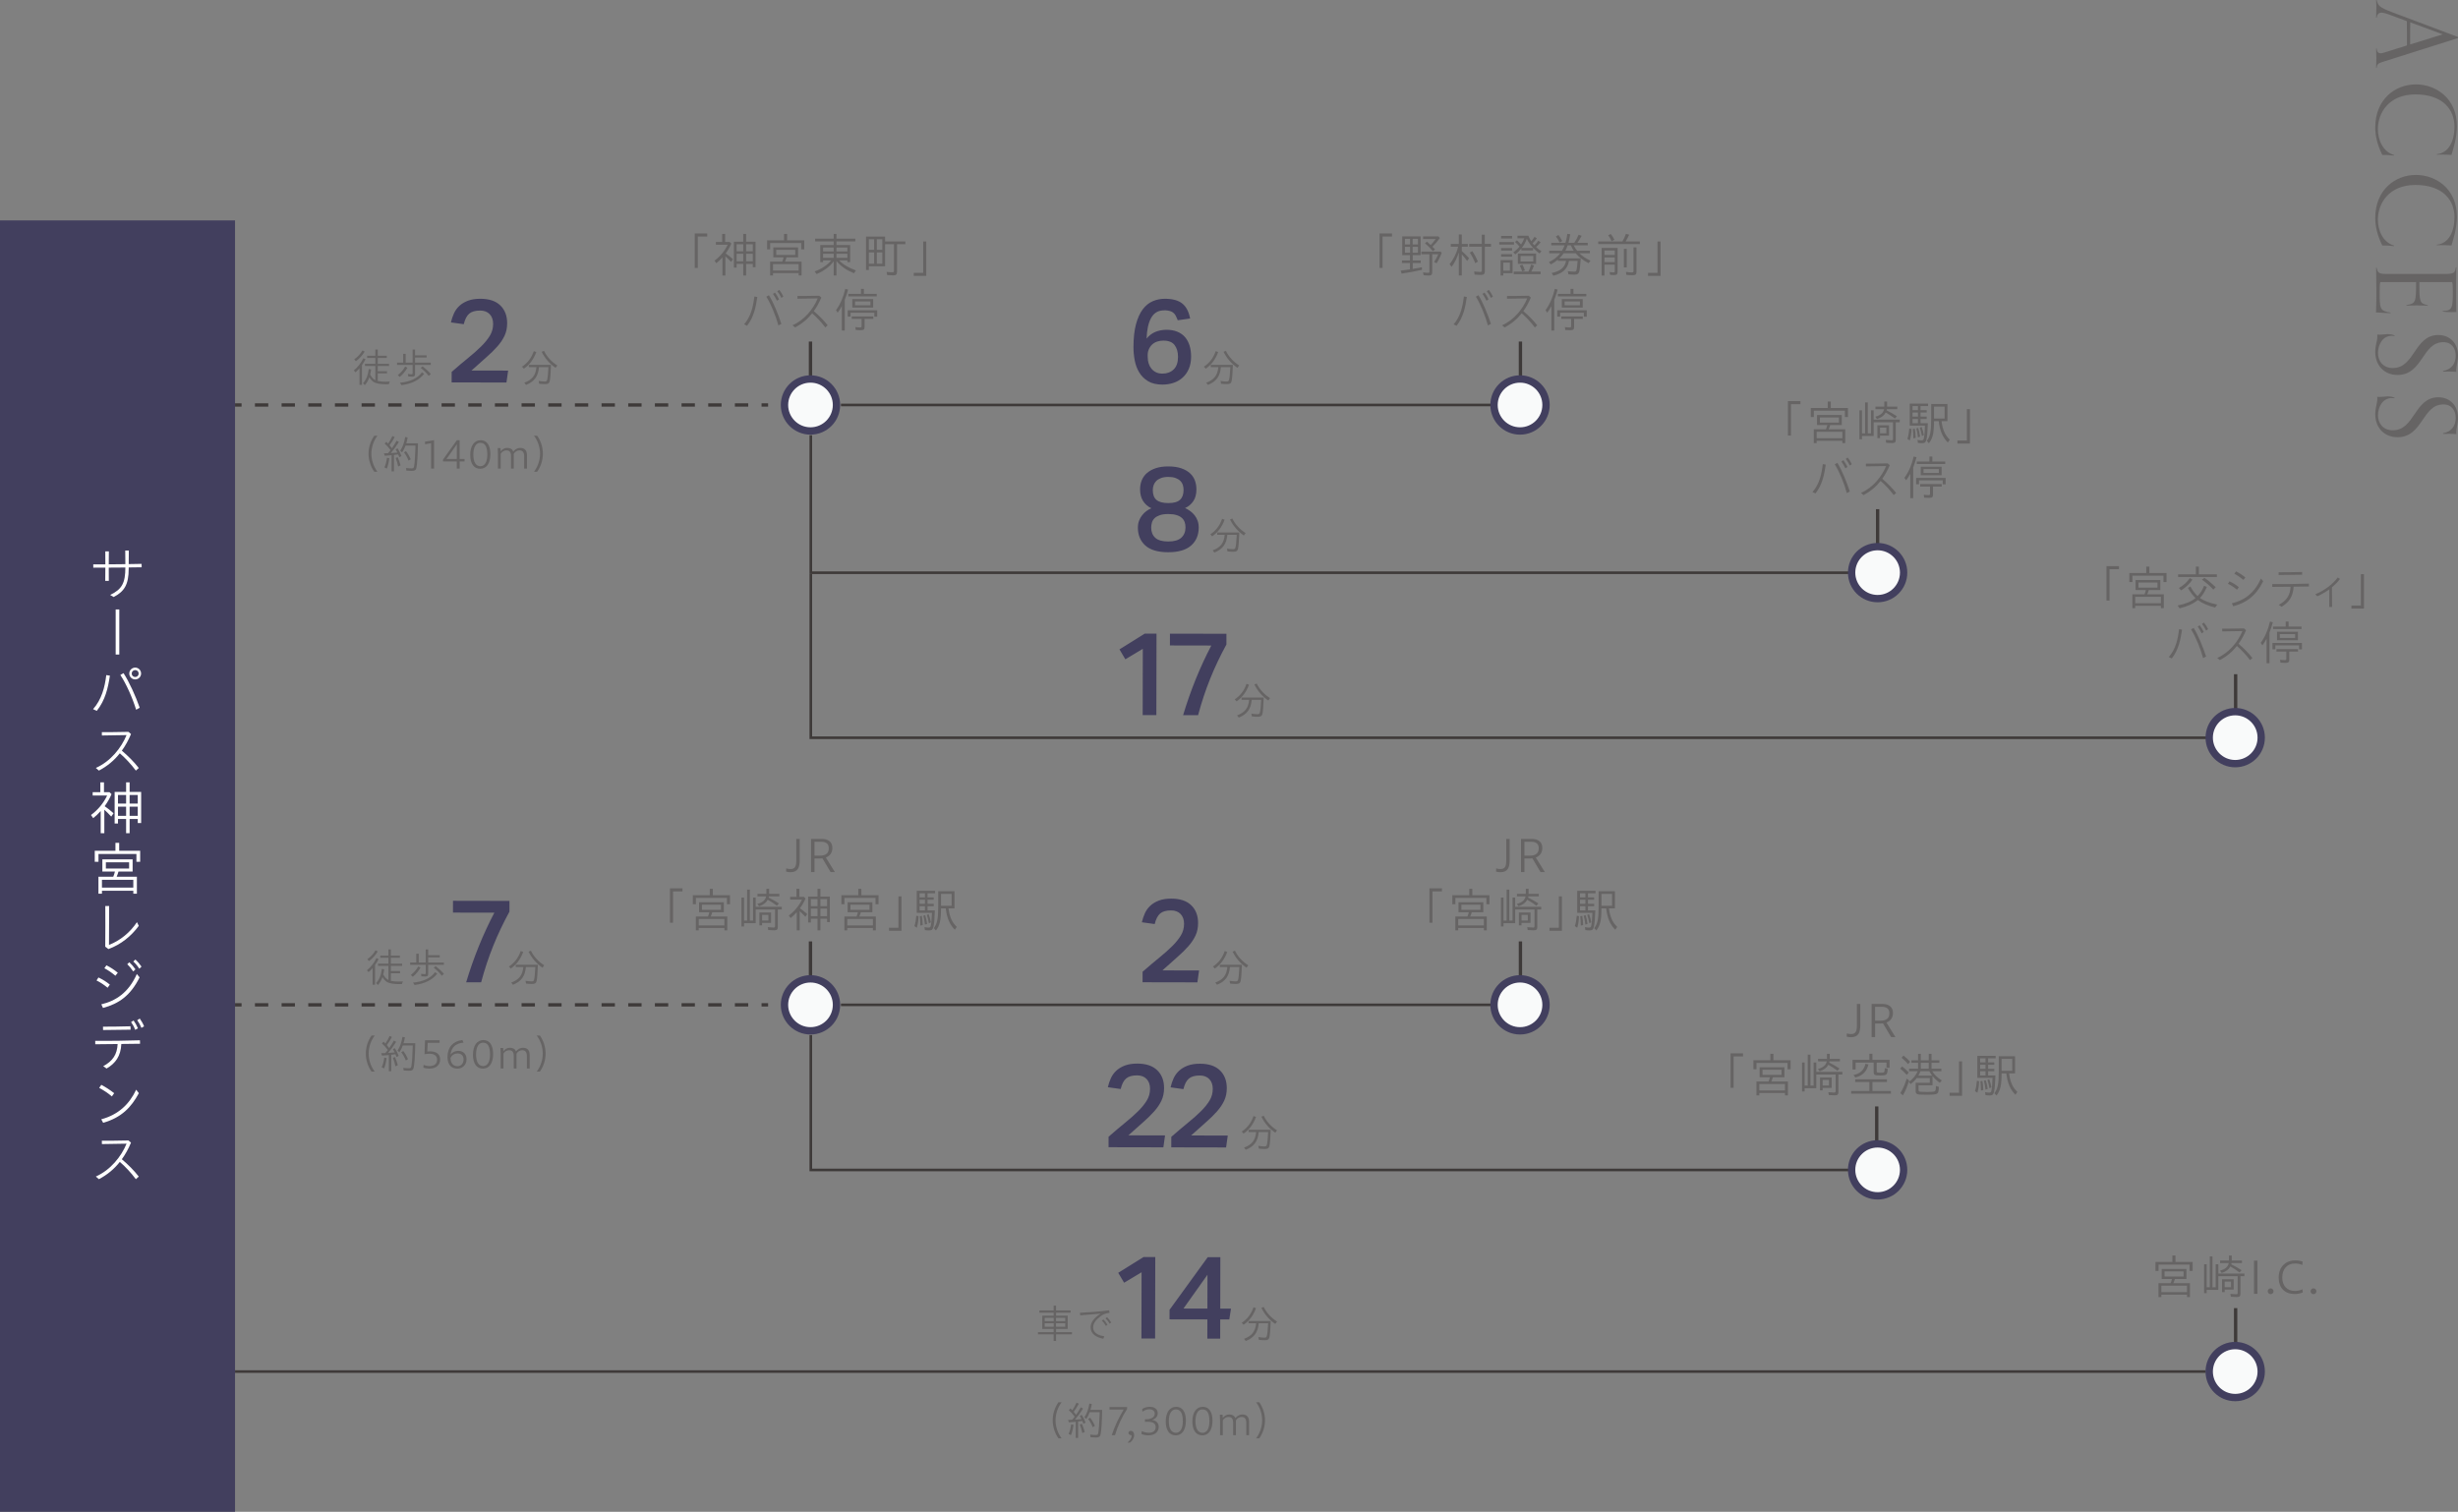 <?xml version="1.0" encoding="UTF-8"?><svg id="b" xmlns="http://www.w3.org/2000/svg" width="938.259" height="577.14" viewBox="0 0 938.259 577.14"><rect x="0" y="0" width="938.259" height="577.14" fill="#808080" stroke="none"/><defs><style>.d,.e{stroke-width:1.274px;}.d,.e,.f{fill:none;stroke:#3e3a39;stroke-miterlimit:10;}.e{stroke-dasharray:0 0 5.089 5.089;}.g{fill:#f9fafa;}.g,.h,.i,.j{stroke-width:0px;}.h{fill:#423f5e;}.i{fill:#666464;}.j{fill:#fff;}</style></defs><g id="c"><line class="d" x1="309.376" y1="154.603" x2="309.376" y2="130.386"/><line class="d" x1="580.376" y1="154.603" x2="580.376" y2="130.386"/><line class="d" x1="716.718" y1="218.603" x2="716.718" y2="194.386"/><line class="d" x1="853.376" y1="281.603" x2="853.376" y2="257.386"/><line class="d" x1="293.197" y1="154.603" x2="290.697" y2="154.603"/><line class="e" x1="285.608" y1="154.603" x2="94.758" y2="154.603"/><line class="d" x1="92.214" y1="154.603" x2="89.714" y2="154.603"/><line class="f" x1="569" y1="154.603" x2="321" y2="154.603"/><path class="i" d="m265.189,89.13h4.771v1.17h-3.602v11.973h-1.17v-13.144Z"/><path class="i" d="m275.771,98.258c-.721.829-1.621,1.675-2.342,2.215l-.684-.972c2.16-1.603,3.907-3.691,5.041-6.086h-4.52v-1.044h2.396v-3.079h1.134v3.079h1.729l.631.612c-.522,1.242-1.17,2.395-2.143,3.763.9.612,1.926,1.422,2.772,2.215l-.72,1.026c-.648-.72-1.369-1.422-2.161-2.143v7.328h-1.134v-6.914Zm7.939,2.485h-2.538v1.404h-1.044v-9.867h3.582v-2.989h1.099v2.989h3.601v9.723h-1.062v-1.26h-2.539v4.429h-1.099v-4.429Zm0-4.808v-2.683h-2.538v2.683h2.538Zm0,3.817v-2.863h-2.538v2.863h2.538Zm3.638-3.817v-2.683h-2.539v2.683h2.539Zm0,3.817v-2.863h-2.539v2.863h2.539Z"/><path class="i" d="m292.816,91.759h6.464v-2.467h1.171v2.467h6.553v3.439h-1.17v-2.431h-11.848v2.431h-1.17v-3.439Zm1.152,8.12h4.627c.198-.432.379-1.008.522-1.621h-3.925v-3.817h9.453v3.817h-4.412c-.162.576-.359,1.117-.576,1.621h6.32v5.293h-1.117v-.918h-9.795v.918h-1.098v-5.293Zm10.893,3.403v-2.449h-9.795v2.449h9.795Zm-1.314-5.96v-1.945h-7.256v1.945h7.256Z"/><path class="i" d="m318.234,99.717c-1.296,1.909-3.654,3.673-6.518,4.916l-.756-1.008c2.719-.99,4.807-2.395,6.338-4.213h-3.115v.648h-1.08v-6.518h5.131v-1.386h-7.076v-1.026h7.076v-1.836h1.062v1.836h7.202v1.026h-7.202v1.386h5.24v6.518h-1.081v-.648h-3.133c1.585,1.621,3.601,2.809,6.392,3.817l-.72,1.098c-2.953-1.224-5.042-2.683-6.698-4.663v5.509h-1.062v-5.456Zm0-3.745v-1.458h-4.051v1.458h4.051Zm0,2.467v-1.548h-4.051v1.548h4.051Zm5.222-2.467v-1.458h-4.159v1.458h4.159Zm0,2.467v-1.548h-4.159v1.548h4.159Z"/><path class="i" d="m338.665,105.028l-.216-1.224c.684.09,1.584.144,2.178.144.486,0,.613-.144.613-.648v-10.065h-3.385v8.427h-6.194v1.422h-1.081v-12.748h7.275v1.837h7.742v1.062h-3.188v10.551c0,1.008-.342,1.333-1.494,1.333-.685,0-1.603-.036-2.251-.09Zm-4.987-9.651v-4.051h-2.017v4.051h2.017Zm0,5.294v-4.321h-2.017v4.321h2.017Zm3.115-5.294v-4.051h-2.089v4.051h2.089Zm0,5.294v-4.321h-2.089v4.321h2.089Z"/><path class="i" d="m348.797,104.164h3.601v-11.974h1.171v13.144h-4.771v-1.17Z"/><path class="i" d="m284.023,123.832c2.646-3.025,3.475-6.824,3.926-10.642l1.134.18c-.576,3.853-1.314,7.707-3.925,11.001l-1.135-.54Zm8.498-10.569l.99-.558c1.657,2.629,3.565,7.256,4.754,10.929l-1.135.612c-1.025-3.691-2.826-8.157-4.609-10.983Zm2.539-1.062l.756-.522c.559.774,1.045,1.548,1.549,2.575l-.792.558c-.468-1.008-.954-1.8-1.513-2.611Zm1.639-1.026l.756-.504c.631.792,1.152,1.603,1.566,2.521l-.756.541c-.396-.846-.973-1.836-1.566-2.557Z"/><path class="i" d="m302.527,124.174c4.609-2.053,7.959-6.266,9.598-10.263-2.863.072-5.492.108-7.707.126l-.018-1.044c2.178.018,4.735-.018,8.318-.09l.792.685c-.792,1.891-1.729,3.619-2.862,5.186,1.926,1.638,3.763,3.457,5.293,5.419l-.918.81c-1.513-2.034-3.295-3.925-5.006-5.401-1.729,2.197-3.889,4.015-6.535,5.401l-.955-.828Z"/><path class="i" d="m321.338,116.864c-.486.936-1.008,1.747-1.584,2.503l-.648-.955c1.602-2.179,2.772-4.843,3.547-8.138l1.08.288c-.342,1.314-.864,2.935-1.278,3.907v11.703h-1.116v-9.309Zm12.406,2.521h-9.058v1.494h-1.099v-2.431h11.254v2.449h-1.098v-1.512Zm-9.922-7.202h4.826v-1.891h1.115v1.891h4.916v.954h-10.857v-.954Zm2.809,13.792l-.125-1.116c.539.09,1.277.144,1.818.144.432,0,.558-.108.558-.558v-2.701h-3.763v-.936h8.229v.936h-3.331v3.133c0,.918-.36,1.188-1.53,1.188-.559,0-1.314-.036-1.855-.09Zm-1.296-11.812h7.977v3.259h-7.977v-3.259Zm6.914,2.376v-1.476h-5.852v1.476h5.852Z"/><path class="i" d="m526.58,89.13h4.771v1.17h-3.601v11.973h-1.171v-13.144Z"/><path class="i" d="m534.641,103.318c1.027-.108,2.576-.324,3.566-.486v-2.431h-3.062v-.973h3.062v-2.035h-2.953v-7.148h7.021v7.148h-3.007v2.035h3.043v.973h-3.043v2.269c1.116-.18,1.351-.234,3.476-.648l.072.973c-2.666.612-5.582,1.152-7.797,1.44l-.379-1.117Zm3.602-9.993v-2.143h-1.963v2.143h1.963Zm0,3.151v-2.251h-1.963v2.251h1.963Zm3.025-3.151v-2.143h-2.035v2.143h2.035Zm0,3.151v-2.251h-2.035v2.251h2.035Zm2.125,8.57l-.181-1.08c.63.108,1.44.18,1.927.18.378,0,.486-.126.486-.504v-6.572h-3.061v-1.008h7.273l.504.432c-.594,1.566-1.225,2.863-1.98,4.015l-.936-.504c.611-.9,1.115-1.854,1.584-2.935h-2.305v6.752c0,1.026-.324,1.368-1.332,1.368-.522,0-1.297-.054-1.98-.144Zm.539-12.189l.775-.612c.485.414.918.81,1.422,1.296.666-.684,1.44-1.639,1.873-2.305h-4.79v-.99h5.852l.54.63c-.9,1.26-1.801,2.323-2.826,3.313.378.378.576.558.99,1.008l-.811.684c-.883-1.044-1.98-2.143-3.025-3.025Z"/><path class="i" d="m556.854,96.386c-.647,2.071-1.638,4.051-2.754,5.492l-.756-1.062c1.422-1.693,2.682-4.195,3.276-6.644h-2.827v-1.044h3.061v-3.637h1.135v3.637h2.305v1.044h-2.305v1.656c1.009.864,1.945,1.801,2.773,2.755l-.721,1.044c-.648-.9-1.332-1.765-2.053-2.539v8.084h-1.135v-8.787Zm6.033,8.427l-.181-1.188c.774.108,1.818.198,2.358.198.414,0,.576-.162.576-.594v-9.057h-4.825v-1.062h4.79v-3.511h1.152v3.511h2.395v1.062h-2.359v9.471c0,.936-.449,1.314-1.53,1.314-.774,0-1.62-.054-2.376-.144Zm-1.838-8.373l.938-.576c.773,1.134,1.477,2.413,2.143,3.979l-.99.648c-.666-1.657-1.352-2.953-2.09-4.051Z"/><path class="i" d="m572.279,92.389h5.637v.99h-5.637v-.99Zm.522,6.914h4.573v4.987h-3.547v.9h-1.026v-5.888Zm.198-9.237h4.195v.972h-4.195v-.972Zm0,4.627h4.195v.972h-4.195v-.972Zm0,2.323h4.195v.972h-4.195v-.972Zm3.349,6.32v-3.079h-2.521v3.079h2.521Zm1.296-7.004c.811-.54,1.693-1.351,2.359-2.197-.469-.594-1.026-1.207-1.692-1.765l.738-.63c.666.63,1.08,1.044,1.566,1.602.504-.756.954-1.62,1.224-2.376h-2.592v-.972h4.141c.342.828.685,1.458,1.099,2.106.468-.486.847-1.044,1.261-1.674l.9.558c-.505.702-.99,1.242-1.621,1.873.234.324.396.54.666.81.594-.558,1.099-1.134,1.494-1.782l.9.612c-.521.648-1.098,1.279-1.746,1.837.684.612,1.242,1.026,2.053,1.566l-.721.864c-2.178-1.548-3.961-3.619-4.861-5.672-.359,1.207-1.08,2.485-1.944,3.583h4.339v.937h-4.465v-.756c-.738.882-1.422,1.566-2.305,2.269l-.793-.792Zm.181,7.364h5.618c.377-.792.773-1.819,1.025-2.719l1.099.378c-.323.882-.685,1.692-1.062,2.341h3.582v.972h-10.263v-.972Zm1.566-6.896h6.95v3.943h-6.95v-3.943Zm.738,4.609l1.009-.378c.359.63.63,1.296.953,2.215l-1.062.36c-.198-.756-.522-1.548-.9-2.197Zm5.167-1.566v-2.125h-4.861v2.125h4.861Z"/><path class="i" d="m592.296,104.218c3.313-.684,5.06-2.143,5.474-4.627h-3.079v-.468c-.666.576-1.71,1.279-2.683,1.819l-.774-.864c1.909-.937,3.349-2.053,4.339-3.403h-4.213v-.954h4.861c.379-.594.703-1.225,1.009-2.071h-5.077v-.954h5.4c.289-.882.541-2.161.721-3.421l1.099.144c-.162,1.206-.396,2.323-.667,3.277h2.215c.648-.954,1.225-1.999,1.656-3.079l1.152.396c-.666,1.278-1.098,1.962-1.602,2.683h3.943v.954h-5.402c.469.882.865,1.513,1.332,2.071h4.881v.954h-4.016c1.008,1.026,2.467,2.017,4.268,2.845l-.757.936c-1.962-.972-3.673-2.305-4.934-3.781h-4.556c-.504.756-.99,1.333-1.656,1.945h8.156c-.107,2.161-.359,4.465-.576,5.149-.252.81-.72,1.081-1.854,1.081-.667,0-1.514-.054-2.252-.144l-.252-1.188c.811.108,1.909.18,2.467.18.522,0,.775-.18.865-.63.162-.702.324-2.106.414-3.475h-3.277c-.576,3.079-2.431,4.826-5.979,5.654l-.647-1.026Zm1.603-13.936l.99-.558c.486.648.936,1.314,1.459,2.287l-1.027.558c-.414-.9-.918-1.692-1.422-2.287Zm6.807,5.438c-.343-.54-.721-1.207-1.1-2.071h-1.205c-.271.792-.541,1.422-.883,2.071h3.188Z"/><path class="i" d="m610.08,92.173h9.219c.558-.955.972-1.837,1.332-2.899l1.26.324c-.468,1.009-.863,1.765-1.35,2.575h5.419v1.008h-15.88v-1.008Zm1.296,2.484h6.085v9.219c0,.864-.342,1.135-1.367,1.135-.469,0-1.062-.036-1.514-.108l-.162-1.062c.523.09,1.171.144,1.495.144.343,0,.468-.09.468-.396v-2.557h-3.925v4.141h-1.08v-10.515Zm5.005,2.665v-1.692h-3.925v1.692h3.925Zm0,2.755v-1.801h-3.925v1.801h3.925Zm-2.502-10.263l.99-.486c.504.594.99,1.387,1.387,2.197l-1.081.54c-.36-.846-.792-1.603-1.296-2.25Zm5.978,5.186h1.099v7.094h-1.099v-7.094Zm.937,9.921l-.145-1.116c.721.126,1.711.198,2.305.198.432,0,.594-.126.594-.558v-8.984h1.117v9.291c0,1.026-.342,1.314-1.531,1.314-.738,0-1.566-.054-2.34-.144Z"/><path class="i" d="m629.088,104.164h3.601v-11.974h1.171v13.144h-4.771v-1.17Z"/><path class="i" d="m554.865,123.832c2.646-3.025,3.475-6.824,3.925-10.642l1.134.18c-.576,3.853-1.314,7.707-3.925,11.001l-1.134-.54Zm8.498-10.569l.99-.558c1.656,2.629,3.564,7.256,4.754,10.929l-1.135.612c-1.026-3.691-2.826-8.157-4.609-10.983Zm2.539-1.062l.756-.522c.559.774,1.045,1.548,1.549,2.575l-.793.558c-.468-1.008-.953-1.8-1.512-2.611Zm1.639-1.026l.756-.504c.631.792,1.152,1.603,1.566,2.521l-.756.541c-.396-.846-.973-1.836-1.566-2.557Z"/><path class="i" d="m573.369,124.174c4.609-2.053,7.958-6.266,9.597-10.263-2.862.072-5.491.108-7.706.126l-.018-1.044c2.178.018,4.734-.018,8.318-.09l.791.685c-.791,1.891-1.729,3.619-2.862,5.186,1.927,1.638,3.763,3.457,5.294,5.419l-.918.81c-1.514-2.034-3.295-3.925-5.006-5.401-1.729,2.197-3.889,4.015-6.536,5.401l-.954-.828Z"/><path class="i" d="m592.18,116.864c-.486.936-1.009,1.747-1.585,2.503l-.648-.955c1.603-2.179,2.772-4.843,3.548-8.138l1.08.288c-.342,1.314-.865,2.935-1.279,3.907v11.703h-1.115v-9.309Zm12.405,2.521h-9.058v1.494h-1.098v-2.431h11.254v2.449h-1.099v-1.512Zm-9.921-7.202h4.825v-1.891h1.116v1.891h4.916v.954h-10.857v-.954Zm2.809,13.792l-.126-1.116c.54.09,1.278.144,1.818.144.433,0,.558-.108.558-.558v-2.701h-3.762v-.936h8.228v.936h-3.331v3.133c0,.918-.359,1.188-1.53,1.188-.558,0-1.314-.036-1.854-.09Zm-1.297-11.812h7.977v3.259h-7.977v-3.259Zm6.914,2.376v-1.476h-5.852v1.476h5.852Z"/><path class="i" d="m682.48,153.13h4.771v1.17h-3.601v11.973h-1.171v-13.144Z"/><path class="i" d="m691.208,155.759h6.464v-2.467h1.17v2.467h6.555v3.439h-1.17v-2.431h-11.848v2.431h-1.171v-3.439Zm1.152,8.12h4.628c.197-.432.377-1.008.521-1.621h-3.926v-3.817h9.453v3.817h-4.411c-.161.576-.36,1.117-.576,1.621h6.319v5.293h-1.115v-.918h-9.795v.918h-1.099v-5.293Zm10.894,3.403v-2.449h-9.795v2.449h9.795Zm-1.314-5.96v-1.945h-7.256v1.945h7.256Z"/><path class="i" d="m719.992,169.046l-.18-1.098c.738.072,1.711.144,2.215.144.396,0,.559-.126.559-.522v-6.374h-7.383v5.239h-4.447v1.243h-.99v-11.038h.99v8.787h1.188v-11.793h1.026v11.793h1.225v-8.787h1.008v3.547h9.957v1.008h-1.512v6.716c0,.954-.343,1.242-1.477,1.242-.721,0-1.459-.036-2.18-.108Zm-4.177-9.957c1.999-.522,3.097-1.476,3.367-2.899h-3.295v-.972h3.385v-1.909h1.062v1.909h3.89v.972h-3.962c-.036.145-.054.288-.108.468,1.369.667,2.684,1.422,3.926,2.251l-.774.864c-1.261-.937-2.214-1.567-3.493-2.287-.611,1.134-1.692,1.962-3.312,2.484l-.685-.882Zm.811,3.277h4.447v3.943h-3.438v.955h-1.009v-4.897Zm3.421,3.042v-2.143h-2.412v2.143h2.412Z"/><path class="i" d="m728.09,167.534c.379-1.134.594-2.449.721-3.943l.846.18c-.035,1.603-.27,3.151-.666,4.393l-.9-.63Zm3.998,1.53l-.162-1.134c.558.108,1.098.18,1.548.18.54,0,.757-.18.882-.756.198-.864.36-2.683.433-4.861h-5.815v-8.427h7.004v.955h-2.881v1.548h2.358v.918h-2.358v1.548h2.358v.918h-2.358v1.603h2.791c-.09,3.007-.252,5.114-.541,6.266-.252,1.026-.63,1.368-1.548,1.368-.595,0-1.152-.036-1.71-.126Zm.018-12.496v-1.548h-2.053v1.548h2.053Zm0,2.467v-1.548h-2.053v1.548h2.053Zm0,2.521v-1.603h-2.053v1.603h2.053Zm-1.945,2.233l.757-.144c.18,1.044.288,2.088.342,3.493l-.899.198c-.037-1.674-.091-2.593-.199-3.547Zm1.333-.216l.702-.198c.288.846.54,1.999.738,3.331l-.828.252c-.145-1.296-.36-2.449-.612-3.385Zm1.332-.306l.702-.252c.396,1.062.666,2.089.847,3.097l-.757.342c-.234-1.314-.449-2.179-.792-3.187Zm2.665,5.06c1.297-1.71,1.674-3.565,1.674-8.373v-5.726h6.213v6.554h-2.27c.414,3.259,1.369,5.383,3.151,7.058l-.738,1.098c-1.944-1.909-3.062-4.52-3.476-8.156h-1.8c-.019,4.573-.45,6.446-1.944,8.444l-.811-.9Zm6.807-8.552v-4.538h-4.052v4.538h4.052Z"/><path class="i" d="m747.187,168.164h3.602v-11.974h1.17v13.144h-4.772v-1.17Z"/><path class="i" d="m691.865,187.832c2.646-3.025,3.475-6.824,3.925-10.642l1.134.18c-.576,3.853-1.314,7.707-3.925,11.001l-1.134-.54Zm8.498-10.569l.99-.558c1.656,2.629,3.564,7.256,4.754,10.929l-1.135.612c-1.026-3.691-2.826-8.157-4.609-10.983Zm2.539-1.062l.756-.522c.559.774,1.045,1.548,1.549,2.575l-.793.558c-.468-1.008-.953-1.8-1.512-2.611Zm1.639-1.026l.756-.504c.631.792,1.152,1.603,1.566,2.521l-.756.541c-.396-.846-.973-1.836-1.566-2.557Z"/><path class="i" d="m710.369,188.174c4.609-2.053,7.958-6.266,9.597-10.263-2.862.072-5.491.108-7.706.126l-.018-1.044c2.178.018,4.734-.018,8.318-.09l.791.685c-.791,1.891-1.729,3.619-2.862,5.186,1.927,1.638,3.763,3.457,5.294,5.419l-.918.81c-1.514-2.034-3.295-3.925-5.006-5.401-1.729,2.197-3.889,4.015-6.536,5.401l-.954-.828Z"/><path class="i" d="m729.18,180.864c-.486.936-1.009,1.747-1.585,2.503l-.648-.955c1.603-2.179,2.772-4.843,3.548-8.138l1.08.288c-.342,1.314-.865,2.935-1.279,3.907v11.703h-1.115v-9.309Zm12.405,2.521h-9.058v1.494h-1.098v-2.431h11.254v2.449h-1.099v-1.512Zm-9.921-7.202h4.825v-1.891h1.116v1.891h4.916v.954h-10.857v-.954Zm2.809,13.792l-.126-1.116c.54.09,1.278.144,1.818.144.433,0,.558-.108.558-.558v-2.701h-3.762v-.936h8.228v.936h-3.331v3.133c0,.918-.359,1.188-1.53,1.188-.558,0-1.314-.036-1.854-.09Zm-1.297-11.812h7.977v3.259h-7.977v-3.259Zm6.914,2.376v-1.476h-5.852v1.476h5.852Z"/><path class="i" d="m804.08,216.13h4.771v1.17h-3.601v11.973h-1.171v-13.144Z"/><path class="i" d="m812.808,218.759h6.464v-2.467h1.17v2.467h6.555v3.439h-1.17v-2.431h-11.848v2.431h-1.171v-3.439Zm1.152,8.12h4.628c.197-.432.377-1.008.521-1.621h-3.926v-3.817h9.453v3.817h-4.411c-.161.576-.36,1.117-.576,1.621h6.319v5.293h-1.115v-.918h-9.795v.918h-1.099v-5.293Zm10.894,3.403v-2.449h-9.795v2.449h9.795Zm-1.314-5.96v-1.945h-7.256v1.945h7.256Z"/><path class="i" d="m831.239,231.146c2.935-.559,5.312-1.549,6.843-2.845-1.081-.99-2-2.232-2.918-3.853l.955-.558c.811,1.53,1.71,2.719,2.736,3.673,1.099-1.098,1.908-2.413,2.449-3.925l1.08.414c-.702,1.747-1.494,3.043-2.629,4.249,1.477,1.044,3.835,1.945,6.59,2.503l-.792,1.116c-2.593-.594-5.042-1.674-6.608-2.863-1.62,1.386-3.979,2.467-6.949,3.187l-.757-1.098Zm.181-11.902h6.77v-2.953h1.152v2.953h6.878v1.044h-14.8v-1.044Zm.306,5.24c1.729-.973,3.169-2.287,4.177-3.817l.99.612c-1.008,1.53-2.61,3.043-4.32,4.105l-.847-.9Zm8.805-3.187l.918-.702c1.387.9,2.7,2.017,4.321,3.565l-.9.937c-1.278-1.405-2.791-2.719-4.339-3.799Z"/><path class="i" d="m850.446,222.864l.595-.936c1.35.63,2.484,1.35,3.564,2.232l-.702.972c-1.152-.954-2.377-1.747-3.457-2.269Zm1.494,7.454c4.43-1.044,8.499-3.583,11.091-9.471l.865,1.044c-2.827,5.708-6.482,8.229-11.434,9.561l-.522-1.134Zm.954-11.271l.648-.918c1.188.594,2.431,1.386,3.547,2.323l-.756.936c-1.135-.972-2.322-1.764-3.439-2.34Z"/><path class="i" d="m869.852,230.894c3.006-1.603,4.339-3.673,4.501-6.896l-6.986.054-.019-1.081c4.124.054,8.859,0,13.973-.162l.036,1.081c-2.034.036-3.979.072-5.852.09-.181,3.817-1.872,6.068-4.609,7.652l-1.044-.738Zm-.072-12.423c2.791,0,5.582-.018,8.967-.108l.018,1.044c-3.619.054-6.086.072-8.967.108l-.018-1.044Z"/><path class="i" d="m883.765,226.879c3.403-1.422,6.644-3.745,8.589-6.428l.863.558c-.846,1.152-1.891,2.214-3.078,3.187,0,2.521.018,5.023.054,7.526h-1.08c.036-2.251.036-4.501.036-6.752-1.423,1.044-2.971,1.945-4.592,2.665l-.792-.756Z"/><path class="i" d="m897.588,231.164h3.602v-11.974h1.17v13.144h-4.771v-1.17Z"/><path class="i" d="m827.865,250.832c2.646-3.025,3.475-6.824,3.925-10.642l1.134.18c-.576,3.853-1.314,7.707-3.925,11.001l-1.134-.54Zm8.498-10.569l.99-.558c1.656,2.629,3.564,7.256,4.754,10.929l-1.135.612c-1.026-3.691-2.826-8.157-4.609-10.983Zm2.539-1.062l.756-.522c.559.774,1.045,1.548,1.549,2.575l-.793.558c-.468-1.008-.953-1.8-1.512-2.611Zm1.639-1.026l.756-.504c.631.792,1.152,1.603,1.566,2.521l-.756.541c-.396-.846-.973-1.836-1.566-2.557Z"/><path class="i" d="m846.369,251.174c4.609-2.053,7.958-6.266,9.597-10.263-2.862.072-5.491.108-7.706.126l-.018-1.044c2.178.018,4.734-.018,8.318-.09l.791.685c-.791,1.891-1.729,3.619-2.862,5.186,1.927,1.638,3.763,3.457,5.294,5.419l-.918.81c-1.514-2.034-3.295-3.925-5.006-5.401-1.729,2.197-3.889,4.015-6.536,5.401l-.954-.828Z"/><path class="i" d="m865.18,243.864c-.486.936-1.009,1.747-1.585,2.503l-.648-.955c1.603-2.179,2.772-4.843,3.548-8.138l1.08.288c-.342,1.314-.865,2.935-1.279,3.907v11.703h-1.115v-9.309Zm12.405,2.521h-9.058v1.494h-1.098v-2.431h11.254v2.449h-1.099v-1.512Zm-9.921-7.202h4.825v-1.891h1.116v1.891h4.916v.954h-10.857v-.954Zm2.809,13.792l-.126-1.116c.54.09,1.278.144,1.818.144.433,0,.558-.108.558-.558v-2.701h-3.762v-.936h8.228v.936h-3.331v3.133c0,.918-.359,1.188-1.53,1.188-.558,0-1.314-.036-1.854-.09Zm-1.297-11.812h7.977v3.259h-7.977v-3.259Zm6.914,2.376v-1.476h-5.852v1.476h5.852Z"/><path class="i" d="m140.68,173.222c0-2.446.765-4.908,2.187-6.896h1.208c-1.499,1.987-2.309,4.449-2.309,6.896,0,2.416.81,4.877,2.309,6.865h-1.208c-1.422-1.988-2.187-4.449-2.187-6.865Z"/><path class="i" d="m149.476,173.772c-.979.092-1.789.168-2.614.214l-.306-.917c.597-.015,1.177-.045,1.575-.061.321-.367.626-.734.948-1.177-.78-1.04-1.468-1.789-2.248-2.492l.642-.673c.352.336.489.489.673.704.596-.841,1.177-1.881,1.621-2.89l.887.382c-.55,1.101-1.238,2.156-1.957,3.104.153.199.734.887.917,1.146.642-.917,1.253-1.88,1.789-2.874l.856.489c-1.04,1.667-2.034,3.042-2.951,4.082l-.138.153c.933-.061,1.85-.138,2.522-.184-.245-.504-.443-.841-.688-1.253l.765-.382c.52.78,1.055,1.865,1.468,2.936l-.826.474c-.199-.566-.291-.795-.428-1.085-.413.076-.841.122-1.605.199v6.284h-.902v-6.177Zm-2.737,4.633c.474-.979.765-2.095.979-3.639l.887.153c-.214,1.697-.52,2.951-.963,3.976l-.902-.489Zm4.281-3.578l.795-.291c.382.872.749,1.896,1.085,3.104l-.917.443c-.229-1.177-.596-2.354-.963-3.257Zm4.113,4.832l-.168-.994c.734.092,1.514.153,2.156.153s.826-.153.933-.765c.245-1.177.443-3.99.52-7.14l.015-.795h-3.792c-.352.994-.811,1.881-1.346,2.599l-.673-.688c.902-1.253,1.514-2.966,1.896-5.213l.933.199c-.168.887-.306,1.483-.535,2.232h4.48c-.077,4.74-.306,8.058-.612,9.388-.183.856-.626,1.131-1.773,1.131-.596,0-1.07-.03-2.033-.107Zm-.933-6.957l.764-.474c.719.902,1.315,1.927,1.819,3.088l-.825.535c-.489-1.238-1.086-2.293-1.758-3.149Z"/><path class="i" d="m164.556,169.201l-2.293.382-.046-.979,3.471-.565-.015.642v10.213h-1.116v-9.694Z"/><path class="i" d="m174.358,176.158h-5.259v-.704l5.29-7.4h1.07v7.17h1.88v.933h-1.865v2.737h-1.116v-2.737Zm0-.933l.046-5.642-3.975,5.642h3.929Z"/><path class="i" d="m179.499,173.666c0-3.501,1.544-5.611,3.975-5.611,2.354,0,3.715,1.896,3.715,5.321,0,3.532-1.483,5.581-3.899,5.581-2.354,0-3.792-1.896-3.792-5.29Zm6.513-.092c0-3.134-.902-4.526-2.676-4.526-1.621,0-2.66,1.605-2.66,4.449,0,2.951.979,4.48,2.737,4.48,1.575,0,2.599-1.575,2.599-4.403Z"/><path class="i" d="m190.067,173.375l-.077-2.309h1.055l.076,1.238c.643-.841,1.483-1.315,2.431-1.315,1.239,0,2.018.474,2.37,1.376.734-.887,1.636-1.376,2.645-1.376,1.728,0,2.584.948,2.584,2.829v5.076h-1.07v-4.603c0-1.621-.551-2.354-1.789-2.354-.917,0-1.728.505-2.187,1.346.016.107.016.245.016.367v5.245h-1.055v-4.755c0-1.514-.55-2.202-1.789-2.202-.856,0-1.682.489-2.141,1.285v5.672h-1.07v-5.52Z"/><path class="i" d="m206.141,173.222c0-2.446-.811-4.908-2.309-6.896h1.207c1.422,1.987,2.188,4.449,2.188,6.896,0,2.416-.766,4.877-2.188,6.865h-1.207c1.498-1.988,2.309-4.449,2.309-6.865Z"/><path class="i" d="m137.229,140.596c-.474.55-.979,1.04-1.544,1.529l-.611-.719c1.575-1.33,2.66-2.737,3.624-4.648l.826.382c-.443.872-.856,1.529-1.361,2.248v7.538h-.933v-6.33Zm-2.003-3.425c1.361-.963,2.37-2.049,3.119-3.395l.856.443c-.902,1.483-2.018,2.707-3.363,3.685l-.612-.734Zm3.348,9.112c1.193-1.269,1.912-3.042,2.187-5.413l.887.199c-.107.841-.183,1.285-.352,1.896.504,1.04,1.192,1.773,1.972,2.171v-5.412h-3.975v-.841h3.975v-2.232h-3.119v-.841h3.119v-2.37h.933v2.37h3.44v.841h-3.44v2.232h4.296v.841h-4.296v1.987h3.516v.841h-3.516v2.89c.825.183,1.758.275,2.951.275.52,0,1.04-.015,1.651-.061-.214.413-.291.673-.352,1.009-.55.015-.841.03-1.116.03-2.125,0-3.746-.291-4.618-.81-.657-.413-1.223-1.009-1.728-1.865-.397,1.192-.963,2.186-1.743,3.027l-.673-.765Z"/><path class="i" d="m155.857,143.715l-.138-.948c.458.077.994.123,1.345.123s.443-.107.443-.535v-3.043h-5.947v-.871h2.339v-3.349h.948v3.349h2.66v-5h.933v2.217h4.419v.841h-4.419v1.942h5.994v.871h-5.994v3.532c0,.718-.291.948-1.192.948-.474,0-1.04-.031-1.391-.077Zm-4.037-.504c1.177-.887,2.156-2.033,2.813-3.241l.887.397c-.765,1.361-1.743,2.553-2.936,3.517l-.765-.673Zm.841,2.905c3.914-.367,6.804-1.743,8.394-3.975l.856.566c-1.957,2.416-4.694,3.792-8.654,4.327l-.596-.917Zm7.889-5.703l.765-.566c1.085.826,2.278,1.927,3.134,2.936l-.795.719c-.887-1.131-1.957-2.187-3.104-3.088Z"/><path class="i" d="m199.256,139.984c2.156-1.437,3.623-3.348,4.495-5.917l.964.336c-1.025,2.783-2.6,4.893-4.74,6.345l-.719-.765Zm.887,6.116c2.967-1.085,4.312-2.798,4.602-5.825l.016-.107h-2.889v-.872h8.454c-.092,2.997-.29,5.535-.52,6.33-.229.765-.642,1.009-1.804,1.009-.643,0-1.453-.046-2.202-.138l-.184-1.07c.78.138,1.728.229,2.278.229.643,0,.841-.153.979-.719.214-.887.336-2.156.474-4.77h-3.608c-.275,3.471-1.773,5.535-4.938,6.773l-.658-.841Zm6.621-11.788l.887-.367c1.115,2.263,2.904,4.205,5.091,5.565l-.673.917c-2.278-1.575-3.99-3.532-5.305-6.116Z"/><path class="h" d="m172.405,141.98c2.283-2.005,4.395-3.794,6.333-5.365,1.938-1.571,3.606-3.053,5.003-4.445,1.398-1.392,2.495-2.755,3.293-4.089.797-1.333,1.198-2.794,1.201-4.385.003-1.59-.437-2.843-1.32-3.76-.883-.917-2.089-1.377-3.619-1.38-1.861-.003-3.257.392-4.188,1.185-.932.793-1.625,2.134-2.078,4.023l-4.903-.684c.272-1.199.657-2.346,1.154-3.441.498-1.094,1.188-2.052,2.076-2.875.886-.823,1.983-1.481,3.289-1.974,1.306-.493,2.889-.737,4.749-.733,3.33.006,5.863.859,7.6,2.557,1.736,1.699,2.602,3.958,2.596,6.778-.003,1.77-.329,3.352-.976,4.746-.648,1.394-1.566,2.764-2.753,4.112-1.188,1.348-2.615,2.748-4.283,4.199-1.668,1.452-3.539,3.12-5.612,5.006l13.995.027-.639,4.544-20.925-.041.006-3.195v-.81Z"/><line class="d" x1="309.376" y1="383.603" x2="309.376" y2="359.386"/><line class="d" x1="580.376" y1="383.603" x2="580.376" y2="359.386"/><line class="d" x1="716.376" y1="446.603" x2="716.376" y2="422.386"/><line class="d" x1="293.197" y1="383.603" x2="290.697" y2="383.603"/><line class="e" x1="285.608" y1="383.603" x2="94.758" y2="383.603"/><line class="d" x1="92.214" y1="383.603" x2="89.714" y2="383.603"/><line class="f" x1="569" y1="383.603" x2="321" y2="383.603"/><path class="i" d="m300.07,332.732l.054-1.224c.522.144.991.252,1.567.252,1.656,0,2.268-.828,2.268-3.223v-8.283h1.297v8.156c0,2.755-.702,4.556-3.529,4.556-.666,0-1.206-.09-1.656-.234Z"/><path class="i" d="m309.592,320.254h3.998c2.61,0,4.141,1.17,4.141,3.457,0,1.747-.863,3.043-2.484,3.655l3.439,5.563h-1.639l-3.115-5.257c-.324.054-.684.072-1.062.072h-1.963v5.186h-1.314v-12.676Zm1.314,1.098v5.294h2.089c2.323,0,3.367-1.026,3.367-2.791,0-1.639-.882-2.503-2.952-2.503h-2.504Z"/><path class="i" d="m255.739,339.13h4.771v1.17h-3.601v11.973h-1.171v-13.144Z"/><path class="i" d="m264.467,341.759h6.463v-2.467h1.171v2.467h6.554v3.439h-1.17v-2.431h-11.848v2.431h-1.17v-3.439Zm1.152,8.12h4.627c.197-.432.378-1.008.521-1.621h-3.925v-3.817h9.453v3.817h-4.411c-.162.576-.36,1.117-.576,1.621h6.319v5.293h-1.116v-.918h-9.795v.918h-1.098v-5.293Zm10.893,3.403v-2.449h-9.795v2.449h9.795Zm-1.314-5.96v-1.945h-7.256v1.945h7.256Z"/><path class="i" d="m293.251,355.046l-.18-1.098c.737.072,1.71.144,2.214.144.396,0,.559-.126.559-.522v-6.374h-7.382v5.239h-4.448v1.243h-.99v-11.038h.99v8.787h1.189v-11.793h1.025v11.793h1.225v-8.787h1.009v3.547h9.956v1.008h-1.512v6.716c0,.954-.342,1.242-1.477,1.242-.721,0-1.459-.036-2.179-.108Zm-4.177-9.957c1.998-.522,3.097-1.476,3.367-2.899h-3.295v-.972h3.385v-1.909h1.062v1.909h3.889v.972h-3.961c-.036.145-.055.288-.108.468,1.368.667,2.683,1.422,3.925,2.251l-.773.864c-1.261-.937-2.215-1.567-3.493-2.287-.612,1.134-1.692,1.962-3.313,2.484l-.684-.882Zm.811,3.277h4.447v3.943h-3.439v.955h-1.008v-4.897Zm3.42,3.042v-2.143h-2.412v2.143h2.412Z"/><path class="i" d="m304.121,348.258c-.721.829-1.621,1.675-2.341,2.215l-.685-.972c2.161-1.603,3.908-3.691,5.042-6.086h-4.52v-1.044h2.396v-3.079h1.134v3.079h1.729l.63.612c-.521,1.242-1.17,2.395-2.143,3.763.9.612,1.927,1.422,2.773,2.215l-.721,1.026c-.648-.72-1.368-1.422-2.16-2.143v7.328h-1.135v-6.914Zm7.94,2.485h-2.539v1.404h-1.044v-9.867h3.583v-2.989h1.099v2.989h3.601v9.723h-1.062v-1.26h-2.539v4.429h-1.099v-4.429Zm0-4.808v-2.683h-2.539v2.683h2.539Zm0,3.817v-2.863h-2.539v2.863h2.539Zm3.638-3.817v-2.683h-2.539v2.683h2.539Zm0,3.817v-2.863h-2.539v2.863h2.539Z"/><path class="i" d="m321.166,341.759h6.465v-2.467h1.17v2.467h6.554v3.439h-1.17v-2.431h-11.848v2.431h-1.171v-3.439Zm1.152,8.12h4.628c.198-.432.378-1.008.522-1.621h-3.926v-3.817h9.453v3.817h-4.412c-.161.576-.359,1.117-.576,1.621h6.32v5.293h-1.116v-.918h-9.795v.918h-1.099v-5.293Zm10.894,3.403v-2.449h-9.795v2.449h9.795Zm-1.314-5.96v-1.945h-7.256v1.945h7.256Z"/><path class="i" d="m339.346,354.164h3.602v-11.974h1.17v13.144h-4.771v-1.17Z"/><path class="i" d="m349.048,353.534c.378-1.134.595-2.449.72-3.943l.847.18c-.036,1.603-.271,3.151-.666,4.393l-.9-.63Zm3.997,1.53l-.162-1.134c.559.108,1.099.18,1.549.18.54,0,.756-.18.883-.756.197-.864.359-2.683.432-4.861h-5.816v-8.427h7.005v.955h-2.881v1.548h2.358v.918h-2.358v1.548h2.358v.918h-2.358v1.603h2.79c-.09,3.007-.252,5.114-.539,6.266-.252,1.026-.631,1.368-1.549,1.368-.594,0-1.152-.036-1.711-.126Zm.018-12.496v-1.548h-2.052v1.548h2.052Zm0,2.467v-1.548h-2.052v1.548h2.052Zm0,2.521v-1.603h-2.052v1.603h2.052Zm-1.943,2.233l.756-.144c.18,1.044.288,2.088.342,3.493l-.9.198c-.035-1.674-.09-2.593-.197-3.547Zm1.332-.216l.702-.198c.288.846.54,1.999.738,3.331l-.829.252c-.144-1.296-.359-2.449-.611-3.385Zm1.332-.306l.702-.252c.396,1.062.667,2.089.847,3.097l-.756.342c-.234-1.314-.451-2.179-.793-3.187Zm2.665,5.06c1.296-1.71,1.675-3.565,1.675-8.373v-5.726h6.211v6.554h-2.268c.414,3.259,1.367,5.383,3.15,7.058l-.738,1.098c-1.944-1.909-3.061-4.52-3.475-8.156h-1.801c-.018,4.573-.45,6.446-1.945,8.444l-.81-.9Zm6.806-8.552v-4.538h-4.051v4.538h4.051Z"/><path class="i" d="m571.07,332.732l.054-1.224c.522.144.991.252,1.567.252,1.656,0,2.268-.828,2.268-3.223v-8.283h1.297v8.156c0,2.755-.702,4.556-3.529,4.556-.666,0-1.206-.09-1.656-.234Z"/><path class="i" d="m580.592,320.254h3.998c2.61,0,4.141,1.17,4.141,3.457,0,1.747-.863,3.043-2.484,3.655l3.439,5.563h-1.639l-3.115-5.257c-.324.054-.684.072-1.062.072h-1.963v5.186h-1.314v-12.676Zm1.314,1.098v5.294h2.089c2.323,0,3.367-1.026,3.367-2.791,0-1.639-.882-2.503-2.952-2.503h-2.504Z"/><path class="i" d="m545.64,339.13h4.771v1.17h-3.601v11.973h-1.171v-13.144Z"/><path class="i" d="m554.367,341.759h6.463v-2.467h1.171v2.467h6.554v3.439h-1.17v-2.431h-11.848v2.431h-1.17v-3.439Zm1.152,8.12h4.627c.197-.432.378-1.008.521-1.621h-3.925v-3.817h9.453v3.817h-4.411c-.162.576-.36,1.117-.576,1.621h6.319v5.293h-1.116v-.918h-9.795v.918h-1.098v-5.293Zm10.893,3.403v-2.449h-9.795v2.449h9.795Zm-1.314-5.96v-1.945h-7.256v1.945h7.256Z"/><path class="i" d="m583.151,355.046l-.18-1.098c.737.072,1.71.144,2.214.144.396,0,.559-.126.559-.522v-6.374h-7.382v5.239h-4.448v1.243h-.99v-11.038h.99v8.787h1.189v-11.793h1.025v11.793h1.225v-8.787h1.009v3.547h9.956v1.008h-1.512v6.716c0,.954-.342,1.242-1.477,1.242-.721,0-1.459-.036-2.179-.108Zm-4.177-9.957c1.998-.522,3.097-1.476,3.367-2.899h-3.295v-.972h3.385v-1.909h1.062v1.909h3.889v.972h-3.961c-.036.145-.055.288-.108.468,1.368.667,2.683,1.422,3.925,2.251l-.773.864c-1.261-.937-2.215-1.567-3.493-2.287-.612,1.134-1.692,1.962-3.313,2.484l-.684-.882Zm.811,3.277h4.447v3.943h-3.439v.955h-1.008v-4.897Zm3.42,3.042v-2.143h-2.412v2.143h2.412Z"/><path class="i" d="m591.447,354.164h3.601v-11.974h1.171v13.144h-4.771v-1.17Z"/><path class="i" d="m601.148,353.534c.379-1.134.594-2.449.721-3.943l.846.18c-.035,1.603-.27,3.151-.666,4.393l-.9-.63Zm3.997,1.53l-.161-1.134c.558.108,1.098.18,1.548.18.54,0,.757-.18.882-.756.198-.864.36-2.683.433-4.861h-5.815v-8.427h7.004v.955h-2.881v1.548h2.358v.918h-2.358v1.548h2.358v.918h-2.358v1.603h2.791c-.09,3.007-.252,5.114-.541,6.266-.252,1.026-.63,1.368-1.548,1.368-.595,0-1.152-.036-1.711-.126Zm.019-12.496v-1.548h-2.053v1.548h2.053Zm0,2.467v-1.548h-2.053v1.548h2.053Zm0,2.521v-1.603h-2.053v1.603h2.053Zm-1.945,2.233l.757-.144c.18,1.044.288,2.088.342,3.493l-.9.198c-.036-1.674-.09-2.593-.198-3.547Zm1.333-.216l.702-.198c.288.846.54,1.999.738,3.331l-.828.252c-.145-1.296-.36-2.449-.612-3.385Zm1.332-.306l.702-.252c.396,1.062.666,2.089.847,3.097l-.757.342c-.233-1.314-.449-2.179-.792-3.187Zm2.665,5.06c1.297-1.71,1.674-3.565,1.674-8.373v-5.726h6.213v6.554h-2.27c.414,3.259,1.369,5.383,3.151,7.058l-.738,1.098c-1.944-1.909-3.062-4.52-3.476-8.156h-1.8c-.019,4.573-.45,6.446-1.944,8.444l-.811-.9Zm6.807-8.552v-4.538h-4.052v4.538h4.052Z"/><path class="i" d="m139.64,402.222c0-2.446.765-4.908,2.187-6.896h1.208c-1.499,1.987-2.309,4.449-2.309,6.896,0,2.416.81,4.877,2.309,6.865h-1.208c-1.422-1.988-2.187-4.449-2.187-6.865Z"/><path class="i" d="m148.437,402.772c-.979.092-1.789.168-2.614.214l-.306-.917c.597-.015,1.177-.045,1.575-.061.321-.367.626-.734.948-1.177-.78-1.04-1.468-1.789-2.248-2.492l.642-.673c.352.336.489.489.673.704.596-.841,1.177-1.881,1.621-2.89l.887.382c-.55,1.101-1.238,2.156-1.957,3.104.153.199.734.887.917,1.146.642-.917,1.253-1.88,1.789-2.874l.856.489c-1.04,1.667-2.034,3.042-2.951,4.082l-.138.153c.933-.061,1.85-.138,2.522-.184-.245-.504-.443-.841-.688-1.253l.765-.382c.52.78,1.055,1.865,1.468,2.936l-.826.474c-.199-.566-.291-.795-.428-1.085-.413.076-.841.122-1.605.199v6.284h-.902v-6.177Zm-2.737,4.633c.474-.979.765-2.095.979-3.639l.887.153c-.214,1.697-.52,2.951-.963,3.976l-.902-.489Zm4.281-3.578l.795-.291c.382.872.749,1.896,1.085,3.104l-.917.443c-.229-1.177-.596-2.354-.963-3.257Zm4.113,4.832l-.168-.994c.734.092,1.514.153,2.156.153s.826-.153.933-.765c.245-1.177.443-3.99.52-7.14l.015-.795h-3.792c-.352.994-.811,1.881-1.346,2.599l-.673-.688c.902-1.253,1.514-2.966,1.896-5.213l.933.199c-.168.887-.306,1.483-.535,2.232h4.48c-.077,4.74-.306,8.058-.612,9.388-.183.856-.626,1.131-1.773,1.131-.596,0-1.07-.03-2.033-.107Zm-.933-6.957l.764-.474c.719.902,1.315,1.927,1.819,3.088l-.825.535c-.489-1.238-1.086-2.293-1.758-3.149Z"/><path class="i" d="m161.605,407.588l.092-1.055c.81.321,1.59.458,2.263.458,1.942,0,2.89-1.009,2.89-2.431,0-1.88-1.575-2.675-4.801-2.11l.184-5.32h5.565v.979h-4.541l-.153,3.302c3.271-.336,4.908.887,4.908,3.058,0,1.987-1.437,3.486-4.113,3.486-.704,0-1.514-.092-2.293-.367Z"/><path class="i" d="m170.812,403.521c0-3.776,2.156-6.07,5.688-6.482l.428.994c-2.905.229-4.648,1.743-4.938,4.602.765-1.085,1.927-1.468,2.966-1.468,1.865,0,3.134,1.254,3.134,3.211,0,2.049-1.468,3.578-3.486,3.578-2.416,0-3.792-1.621-3.792-4.434Zm1.147.428c.107,1.972,1.04,3.073,2.706,3.073,1.33,0,2.293-1.055,2.293-2.523,0-1.529-.887-2.339-2.4-2.339-.963,0-2.187.642-2.599,1.789Z"/><path class="i" d="m180.539,402.666c0-3.501,1.544-5.611,3.976-5.611,2.354,0,3.715,1.896,3.715,5.321,0,3.532-1.483,5.581-3.899,5.581-2.354,0-3.792-1.896-3.792-5.29Zm6.514-.092c0-3.134-.902-4.526-2.676-4.526-1.621,0-2.66,1.605-2.66,4.449,0,2.951.979,4.48,2.736,4.48,1.575,0,2.6-1.575,2.6-4.403Z"/><path class="i" d="m191.107,402.375l-.077-2.309h1.055l.077,1.238c.642-.841,1.483-1.315,2.431-1.315,1.238,0,2.018.474,2.37,1.376.734-.887,1.636-1.376,2.645-1.376,1.728,0,2.583.948,2.583,2.829v5.076h-1.069v-4.603c0-1.621-.551-2.354-1.789-2.354-.917,0-1.728.505-2.187,1.346.016.107.016.245.016.367v5.245h-1.055v-4.755c0-1.514-.55-2.202-1.789-2.202-.856,0-1.682.489-2.141,1.285v5.672h-1.07v-5.52Z"/><path class="i" d="m207.181,402.222c0-2.446-.811-4.908-2.309-6.896h1.208c1.422,1.987,2.186,4.449,2.186,6.896,0,2.416-.764,4.877-2.186,6.865h-1.208c1.498-1.988,2.309-4.449,2.309-6.865Z"/><path class="i" d="m142.229,369.596c-.474.55-.979,1.04-1.544,1.529l-.611-.719c1.575-1.33,2.66-2.737,3.624-4.648l.826.382c-.443.872-.856,1.529-1.361,2.248v7.538h-.933v-6.33Zm-2.003-3.425c1.361-.963,2.37-2.049,3.119-3.395l.856.443c-.902,1.483-2.018,2.707-3.363,3.685l-.612-.734Zm3.348,9.112c1.193-1.269,1.912-3.042,2.187-5.413l.887.199c-.107.841-.183,1.285-.352,1.896.504,1.04,1.192,1.773,1.972,2.171v-5.412h-3.975v-.841h3.975v-2.232h-3.119v-.841h3.119v-2.37h.933v2.37h3.44v.841h-3.44v2.232h4.296v.841h-4.296v1.987h3.516v.841h-3.516v2.89c.825.183,1.758.275,2.951.275.52,0,1.04-.015,1.651-.061-.214.413-.291.673-.352,1.009-.55.015-.841.03-1.116.03-2.125,0-3.746-.291-4.618-.81-.657-.413-1.223-1.009-1.728-1.865-.397,1.192-.963,2.186-1.743,3.027l-.673-.765Z"/><path class="i" d="m160.857,372.715l-.138-.948c.458.077.994.123,1.345.123s.443-.107.443-.535v-3.043h-5.947v-.871h2.339v-3.349h.948v3.349h2.66v-5h.933v2.217h4.419v.841h-4.419v1.942h5.994v.871h-5.994v3.532c0,.718-.291.948-1.192.948-.474,0-1.04-.031-1.391-.077Zm-4.037-.504c1.177-.887,2.156-2.033,2.813-3.241l.887.397c-.765,1.361-1.743,2.553-2.936,3.517l-.765-.673Zm.841,2.905c3.914-.367,6.804-1.743,8.394-3.975l.856.566c-1.957,2.416-4.694,3.792-8.654,4.327l-.596-.917Zm7.889-5.703l.765-.566c1.085.826,2.278,1.927,3.134,2.936l-.795.719c-.887-1.131-1.957-2.187-3.104-3.088Z"/><path class="i" d="m194.256,368.984c2.156-1.437,3.624-3.348,4.495-5.917l.963.336c-1.024,2.783-2.6,4.893-4.74,6.345l-.719-.765Zm.887,6.116c2.966-1.085,4.312-2.798,4.602-5.825l.016-.107h-2.89v-.872h8.455c-.092,2.997-.29,5.535-.52,6.33-.229.765-.642,1.009-1.804,1.009-.643,0-1.453-.046-2.202-.138l-.184-1.07c.78.138,1.728.229,2.278.229.643,0,.841-.153.979-.719.214-.887.336-2.156.474-4.77h-3.608c-.275,3.471-1.773,5.535-4.938,6.773l-.658-.841Zm6.621-11.788l.887-.367c1.115,2.263,2.904,4.205,5.091,5.565l-.673.917c-2.278-1.575-3.99-3.532-5.305-6.116Z"/><path class="h" d="m177.942,374.994c2.838-9.445,6.426-18.302,10.762-26.574l-15.795-.031.009-4.5,21.555.042-.008,4.095c-2.379,4.345-4.45,8.714-6.213,13.105-1.764,4.392-3.296,9.016-4.595,13.874l-5.715-.011Z"/><path class="i" d="m401.84,542.222c0-2.446.765-4.908,2.187-6.896h1.208c-1.498,1.987-2.309,4.449-2.309,6.896,0,2.416.811,4.877,2.309,6.865h-1.208c-1.422-1.988-2.187-4.449-2.187-6.865Z"/><path class="i" d="m410.637,542.772c-.979.092-1.789.168-2.615.214l-.306-.917c.597-.015,1.177-.045,1.575-.061.32-.367.627-.734.947-1.177-.779-1.04-1.467-1.789-2.247-2.492l.642-.673c.352.336.49.489.674.704.596-.841,1.177-1.881,1.62-2.89l.887.382c-.55,1.101-1.238,2.156-1.957,3.104.153.199.733.887.917,1.146.643-.917,1.254-1.88,1.789-2.874l.856.489c-1.04,1.667-2.034,3.042-2.95,4.082l-.139.153c.934-.061,1.851-.138,2.523-.184-.245-.504-.443-.841-.688-1.253l.765-.382c.52.78,1.055,1.865,1.468,2.936l-.825.474c-.199-.566-.291-.795-.429-1.085-.413.076-.841.122-1.605.199v6.284h-.901v-6.177Zm-2.737,4.633c.474-.979.765-2.095.979-3.639l.887.153c-.214,1.697-.52,2.951-.964,3.976l-.901-.489Zm4.281-3.578l.795-.291c.382.872.749,1.896,1.085,3.104l-.917.443c-.229-1.177-.597-2.354-.963-3.257Zm4.112,4.832l-.168-.994c.734.092,1.514.153,2.156.153s.825-.153.932-.765c.245-1.177.443-3.99.521-7.14l.015-.795h-3.791c-.352.994-.811,1.881-1.346,2.599l-.672-.688c.901-1.253,1.513-2.966,1.895-5.213l.934.199c-.168.887-.307,1.483-.535,2.232h4.479c-.077,4.74-.306,8.058-.612,9.388-.183.856-.626,1.131-1.773,1.131-.596,0-1.07-.03-2.033-.107Zm-.932-6.957l.764-.474c.719.902,1.314,1.927,1.819,3.088l-.825.535c-.49-1.238-1.086-2.293-1.758-3.149Z"/><path class="i" d="m428.928,538.109h-5.413v-.979h6.712v.764c-2.125,3.318-3.531,6.421-4.617,10h-1.238c1.07-3.349,2.768-6.85,4.557-9.785Z"/><path class="i" d="m431.926,547.91c-.703-.031-1.178-.352-1.178-.841,0-.459.337-.841.887-.841.766,0,1.301.673,1.301,1.667,0,.963-.658,2.11-1.561,2.828h-1.009c.887-.734,1.743-1.896,1.56-2.813Z"/><path class="i" d="m435.703,547.451l.107-1.101c.811.352,1.773.611,2.721.611,1.851,0,2.615-.979,2.615-2.14,0-1.346-.963-2.049-2.936-2.049-.428,0-.795,0-1.178.015v-.963c.734,0,1.162-.015,1.545-.091,1.422-.306,2.201-.994,2.201-2.08,0-1.009-.795-1.651-2.141-1.651-.825,0-1.773.352-2.568.948l-.061-1.07c.795-.55,1.896-.826,2.889-.826,1.865,0,3.027.948,3.027,2.431,0,1.253-.795,2.186-2.125,2.583,1.56.245,2.508,1.193,2.508,2.63,0,1.819-1.392,3.257-3.945,3.257-.917,0-1.941-.184-2.66-.505Z"/><path class="i" d="m444.986,542.666c0-3.501,1.545-5.611,3.977-5.611,2.354,0,3.715,1.896,3.715,5.321,0,3.532-1.483,5.581-3.898,5.581-2.355,0-3.793-1.896-3.793-5.29Zm6.514-.092c0-3.134-.902-4.526-2.676-4.526-1.62,0-2.66,1.605-2.66,4.449,0,2.951.979,4.48,2.736,4.48,1.576,0,2.6-1.575,2.6-4.403Z"/><path class="i" d="m455.143,542.666c0-3.501,1.544-5.611,3.975-5.611,2.355,0,3.716,1.896,3.716,5.321,0,3.532-1.483,5.581-3.899,5.581-2.354,0-3.791-1.896-3.791-5.29Zm6.514-.092c0-3.134-.902-4.526-2.676-4.526-1.621,0-2.66,1.605-2.66,4.449,0,2.951.979,4.48,2.736,4.48,1.574,0,2.6-1.575,2.6-4.403Z"/><path class="i" d="m465.711,542.375l-.077-2.309h1.056l.076,1.238c.643-.841,1.482-1.315,2.431-1.315,1.239,0,2.019.474,2.37,1.376.734-.887,1.636-1.376,2.645-1.376,1.729,0,2.584.948,2.584,2.829v5.076h-1.07v-4.603c0-1.621-.551-2.354-1.789-2.354-.917,0-1.727.505-2.186,1.346.016.107.016.245.016.367v5.245h-1.056v-4.755c0-1.514-.55-2.202-1.788-2.202-.857,0-1.683.489-2.141,1.285v5.672h-1.07v-5.52Z"/><path class="i" d="m481.783,542.222c0-2.446-.811-4.908-2.309-6.896h1.208c1.422,1.987,2.187,4.449,2.187,6.896,0,2.416-.765,4.877-2.187,6.865h-1.208c1.498-1.988,2.309-4.449,2.309-6.865Z"/><path class="i" d="m402.191,509.388h-5.979v-.841h5.979v-1.223h-4.342v-5.061h4.342v-1.132h-5.443v-.856h5.443v-1.835h.933v1.835h5.534v.856h-5.534v1.132h4.434v5.061h-4.434v1.223h6.069v.841h-6.069v2.538h-.933v-2.538Zm.03-5.03v-1.269h-3.44v1.269h3.44Zm0,2.141v-1.345h-3.44v1.345h3.44Zm4.403-2.141v-1.269h-3.531v1.269h3.531Zm0,2.141v-1.345h-3.531v1.345h3.531Z"/><path class="i" d="m416.293,506.682c0-1.789,1.375-3.685,3.853-5.198-2.966.275-5.611.489-7.798.657l-.122-.979c2.966-.122,7.599-.428,11.13-.948l.184.963c-1.88.306-2.339.505-3.654,1.483-1.451,1.085-2.613,2.522-2.613,4.082,0,2.431,2.584,3.134,4.266,3.425l-.413.917c-2.508-.504-4.831-1.728-4.831-4.403Zm4.326-2.538l.581-.428c.581.535,1.147,1.285,1.56,2.034l-.627.428c-.428-.78-.979-1.514-1.514-2.034Zm1.376-.856l.581-.443c.597.566,1.178,1.3,1.605,2.034l-.627.428c-.367-.688-.963-1.453-1.56-2.019Z"/><path class="i" d="m473.984,504.984c2.156-1.437,3.624-3.348,4.496-5.917l.963.336c-1.024,2.783-2.6,4.893-4.74,6.345l-.719-.765Zm.887,6.116c2.967-1.085,4.312-2.798,4.603-5.825l.016-.107h-2.89v-.872h8.455c-.092,2.997-.291,5.535-.52,6.33-.23.765-.643,1.009-1.805,1.009-.643,0-1.453-.046-2.201-.138l-.184-1.07c.779.138,1.727.229,2.277.229.643,0,.842-.153.979-.719.215-.887.337-2.156.475-4.77h-3.608c-.275,3.471-1.774,5.535-4.938,6.773l-.658-.841Zm6.621-11.788l.887-.367c1.115,2.263,2.904,4.205,5.092,5.565l-.674.917c-2.277-1.575-3.99-3.532-5.305-6.116Z"/><path class="h" d="m429.09,489.686l-2.243-3.784,9.642-6.011,4.5.009-.061,31.095-5.22-.01.05-25.29-6.668,3.992Z"/><path class="h" d="m461.014,479.938l4.814.009-.038,19.62,4.095.008-.639,4.139-3.465-.007-.014,7.335-4.905-.009.015-7.335-14.445-.028.008-3.645,14.574-20.087Zm-.104,6.705l-9.16,12.897,9.135.018.025-12.915Z"/><line class="f" x1="842" y1="523.603" x2="89.714" y2="523.603"/><path class="i" d="m462.999,368.984c2.155-1.437,3.624-3.348,4.495-5.917l.963.336c-1.023,2.783-2.6,4.893-4.739,6.345l-.719-.765Zm.887,6.116c2.966-1.085,4.312-2.798,4.603-5.825l.016-.107h-2.891v-.872h8.455c-.092,2.997-.291,5.535-.52,6.33-.229.765-.643,1.009-1.805,1.009-.642,0-1.452-.046-2.201-.138l-.184-1.07c.779.138,1.728.229,2.278.229.642,0,.841-.153.979-.719.214-.887.337-2.156.474-4.77h-3.607c-.275,3.471-1.774,5.535-4.939,6.773l-.657-.841Zm6.62-11.788l.887-.367c1.116,2.263,2.905,4.205,5.092,5.565l-.673.917c-2.278-1.575-3.991-3.532-5.306-6.116Z"/><path class="h" d="m436.148,370.98c2.283-2.005,4.395-3.794,6.332-5.365,1.938-1.571,3.606-3.053,5.004-4.445,1.398-1.392,2.495-2.755,3.293-4.089.797-1.333,1.198-2.794,1.201-4.385.004-1.59-.438-2.843-1.32-3.76-.883-.917-2.09-1.377-3.619-1.38-1.861-.003-3.257.392-4.188,1.185-.932.793-1.625,2.134-2.078,4.023l-4.903-.684c.272-1.199.657-2.346,1.153-3.441.498-1.094,1.189-2.052,2.076-2.875.887-.823,1.982-1.481,3.289-1.974,1.307-.493,2.889-.737,4.749-.733,3.33.006,5.862.859,7.601,2.557,1.735,1.699,2.602,3.958,2.596,6.778-.004,1.77-.329,3.352-.977,4.746-.648,1.394-1.566,2.764-2.753,4.112-1.188,1.348-2.615,2.748-4.283,4.199-1.668,1.452-3.538,3.12-5.612,5.006l13.995.027-.64,4.544-20.924-.041.006-3.195.002-.81Z"/><path class="i" d="m461.999,203.984c2.155-1.437,3.624-3.348,4.495-5.917l.963.336c-1.023,2.783-2.6,4.893-4.739,6.345l-.719-.765Zm.887,6.116c2.966-1.085,4.312-2.798,4.603-5.825l.016-.107h-2.891v-.872h8.455c-.092,2.997-.291,5.535-.52,6.33-.229.765-.643,1.009-1.805,1.009-.642,0-1.452-.046-2.201-.138l-.184-1.07c.779.138,1.728.229,2.278.229.642,0,.841-.153.979-.719.214-.887.337-2.156.474-4.77h-3.607c-.275,3.471-1.774,5.535-4.939,6.773l-.657-.841Zm6.62-11.788l.887-.367c1.116,2.263,2.905,4.205,5.092,5.565l-.673.917c-2.278-1.575-3.991-3.532-5.306-6.116Z"/><path class="h" d="m439.492,194.019c-1.32-.602-2.367-1.512-3.145-2.728-.778-1.217-1.165-2.725-1.162-4.525.003-1.199.215-2.332.637-3.396.422-1.063,1.076-1.984,1.963-2.763.887-.778,2.006-1.398,3.356-1.861s2.956-.692,4.816-.688c1.919.004,3.562.24,4.927.708,1.363.468,2.479,1.1,3.348,1.896.869.796,1.496,1.728,1.885,2.794.388,1.065.58,2.199.578,3.398-.004,1.8-.396,3.284-1.178,4.452-.783,1.169-1.834,2.052-3.156,2.649.66.301,1.305.677,1.934,1.128s1.19.985,1.684,1.601c.494.616.883,1.314,1.166,2.095.283.781.425,1.666.423,2.655-.005,2.851-.978,5.129-2.916,6.835s-4.858,2.555-8.757,2.548c-3.931-.008-6.839-.868-8.726-2.582s-2.827-3.995-2.821-6.846c.002-.959.153-1.829.455-2.609.301-.779.692-1.476,1.174-2.09.48-.614,1.029-1.146,1.646-1.594.614-.449,1.238-.808,1.869-1.077Zm-.061,7.38c-.002,1.65.513,2.949,1.546,3.896,1.032.947,2.688,1.423,4.97,1.427,2.25.004,3.908-.479,4.975-1.453,1.066-.973,1.603-2.284,1.605-3.935.002-.75-.109-1.432-.333-2.048-.224-.615-.591-1.148-1.1-1.6-.51-.451-1.184-.805-2.022-1.062-.84-.256-1.875-.386-3.105-.388-1.289-.002-2.355.138-3.195.421-.841.284-1.508.657-2.004,1.121-.496.464-.843,1.011-1.039,1.64-.196.63-.295,1.29-.297,1.979Zm.613-14.309c-.003,1.71.467,2.964,1.41,3.76.943.797,2.451,1.197,4.521,1.201,2.07.004,3.556-.413,4.458-1.251.9-.838,1.354-2.097,1.357-3.778,0-.659-.096-1.29-.289-1.89-.194-.601-.523-1.126-.987-1.577s-1.063-.812-1.798-1.083-1.642-.408-2.722-.41c-1.079-.002-2.003.139-2.769.422-.766.284-1.381.658-1.848,1.122-.465.464-.805.996-1.016,1.596-.211.6-.316,1.229-.318,1.889Z"/><rect class="h" y="84.14" width="89.714" height="493"/><path class="j" d="m40.216,216.692c-1.628.022-3.168.022-4.599.022l-.022-1.276c1.408.022,2.97.022,4.621,0,0-1.65,0-3.301-.022-4.951h1.364c-.022,1.65-.022,3.3-.044,4.951l6.337-.066c0-1.738,0-3.587-.044-5.215h1.364c-.044,1.606-.044,3.388-.044,5.193,1.628-.022,3.279-.066,4.929-.088l.022,1.298-4.951.066v.44c0,6.183-1.694,8.735-5.743,10.848l-1.342-.792c4.533-2.156,5.809-4.577,5.809-10.474-2.2.022-4.335.044-6.337.044,0,1.694.022,3.367.022,5.061h-1.364c.022-1.694.044-3.367.044-5.061Z"/><path class="j" d="m44.154,232.664h1.386v17.207h-1.386v-17.207Z"/><path class="j" d="m35.529,270.726c3.256-3.674,4.489-8.339,5.039-13.004l1.386.22c-.726,4.73-1.76,9.351-5.017,13.444l-1.408-.66Zm10.407-13.048l1.21-.704c2.09,3.168,4.643,8.779,6.183,13.202l-1.364.771c-1.364-4.445-3.762-9.879-6.029-13.268Zm3.411-.55c0-1.254,1.012-2.266,2.266-2.266,1.232,0,2.245,1.012,2.245,2.266,0,1.232-1.012,2.245-2.245,2.245-1.254,0-2.266-1.012-2.266-2.245Zm3.586,0c0-.748-.572-1.32-1.32-1.32s-1.342.572-1.342,1.32.594,1.32,1.342,1.32,1.32-.572,1.32-1.32Z"/><path class="j" d="m36.585,293.167c5.633-2.508,9.725-7.657,11.728-12.542-3.499.088-6.711.132-9.417.154l-.022-1.276c2.663.022,5.787-.022,10.166-.11l.968.836c-.968,2.311-2.112,4.423-3.499,6.337,2.354,2.002,4.599,4.225,6.469,6.623l-1.122.99c-1.848-2.486-4.026-4.797-6.117-6.601-2.112,2.685-4.753,4.907-7.987,6.601l-1.166-1.012Z"/><path class="j" d="m38.434,309.621c-.88,1.012-1.98,2.046-2.86,2.706l-.836-1.188c2.641-1.958,4.775-4.511,6.161-7.437h-5.523v-1.276h2.927v-3.762h1.386v3.762h2.112l.77.748c-.638,1.519-1.43,2.927-2.619,4.599,1.1.748,2.354,1.738,3.389,2.706l-.88,1.254c-.792-.88-1.672-1.738-2.64-2.619v8.956h-1.386v-8.449Zm9.704,3.036h-3.103v1.716h-1.276v-12.058h4.379v-3.652h1.342v3.652h4.401v11.882h-1.298v-1.541h-3.103v5.413h-1.342v-5.413Zm0-5.875v-3.279h-3.103v3.279h3.103Zm0,4.665v-3.499h-3.103v3.499h3.103Zm4.444-4.665v-3.279h-3.103v3.279h3.103Zm0,4.665v-3.499h-3.103v3.499h3.103Z"/><path class="j" d="m36.167,324.778h7.899v-3.014h1.43v3.014h8.009v4.203h-1.43v-2.97h-14.478v2.97h-1.43v-4.203Zm1.408,9.923h5.655c.242-.528.462-1.232.638-1.98h-4.796v-4.665h11.552v4.665h-5.391c-.198.704-.44,1.364-.704,1.98h7.723v6.469h-1.364v-1.122h-11.97v1.122h-1.342v-6.469Zm13.312,4.159v-2.992h-11.97v2.992h11.97Zm-1.606-7.283v-2.376h-8.867v2.376h8.867Z"/><path class="j" d="m40.172,361.388c.044-5.237.066-10.275.022-15.512h1.474c-.044,5.017-.066,9.835-.066,14.852,4.225-1.628,8.053-4.731,10.671-8.691l.704,1.408c-2.86,3.917-6.799,7.129-11.596,8.867l-1.21-.924Z"/><path class="j" d="m36.849,374.301l.727-1.144c1.65.77,3.036,1.65,4.356,2.728l-.858,1.188c-1.408-1.167-2.904-2.134-4.225-2.772Zm1.827,9.109c5.413-1.276,10.385-4.379,13.554-11.574l1.056,1.276c-3.455,6.975-7.921,10.056-13.972,11.684l-.638-1.386Zm1.166-13.774l.792-1.123c1.452.726,2.971,1.694,4.335,2.838l-.924,1.145c-1.386-1.188-2.838-2.156-4.203-2.86Zm8.735-1.541l.792-.748c.858.792,1.54,1.584,2.333,2.707l-.836.814c-.792-1.166-1.452-1.98-2.288-2.772Zm2.31-1.034l.792-.748c.924.836,1.628,1.672,2.332,2.707l-.836.792c-.616-.968-1.43-2.002-2.289-2.75Z"/><path class="j" d="m39.402,407.016c3.674-1.958,5.303-4.489,5.5-8.449-2.948.044-5.787.066-8.537.088l-.022-1.32c5.149.066,10.958,0,17.075-.198l.044,1.32c-2.464.044-4.841.066-7.151.088-.198,4.687-2.288,7.437-5.633,9.374l-1.276-.902Zm-.088-15.072c3.454,0,6.403-.044,10.495-.154l.044,1.298c-4.247.066-6.887.088-10.517.132l-.022-1.276Zm10.715-1.76l.968-.594c.66.946,1.122,1.738,1.65,2.971l-1.034.594c-.484-1.276-.924-2.046-1.584-2.971Zm2.354-.704l.968-.638c.66.968,1.188,1.827,1.65,2.971l-1.012.594c-.462-1.122-.968-2.046-1.606-2.926Z"/><path class="j" d="m37.861,415.308l.814-1.166c1.672.88,3.212,1.87,4.907,3.19l-.88,1.232c-1.518-1.298-3.278-2.442-4.841-3.257Zm.792,11.992c6.513-1.76,10.671-5.699,13.334-11.31l1.012,1.342c-2.86,5.347-6.579,9.285-13.62,11.31l-.726-1.342Z"/><path class="j" d="m36.585,449.147c5.633-2.508,9.725-7.657,11.728-12.542-3.499.088-6.711.132-9.417.154l-.022-1.276c2.663.022,5.787-.022,10.166-.11l.968.836c-.968,2.311-2.112,4.423-3.499,6.337,2.354,2.002,4.599,4.225,6.469,6.623l-1.122.99c-1.848-2.486-4.026-4.797-6.117-6.601-2.112,2.685-4.753,4.907-7.987,6.601l-1.166-1.012Z"/><polyline class="f" points="309.5 166.14 309.5 218.64 706 218.64"/><path class="i" d="m704.912,395.732l.053-1.224c.523.144.991.252,1.567.252,1.656,0,2.269-.828,2.269-3.223v-8.283h1.297v8.156c0,2.755-.703,4.556-3.529,4.556-.666,0-1.207-.09-1.656-.234Z"/><path class="i" d="m714.434,383.254h3.997c2.61,0,4.142,1.17,4.142,3.457,0,1.747-.864,3.043-2.484,3.655l3.438,5.563h-1.639l-3.114-5.257c-.324.054-.685.072-1.062.072h-1.963v5.186h-1.314v-12.676Zm1.314,1.098v5.294h2.088c2.323,0,3.367-1.026,3.367-2.791,0-1.639-.882-2.503-2.952-2.503h-2.503Z"/><path class="i" d="m660.58,402.13h4.771v1.17h-3.601v11.973h-1.171v-13.144Z"/><path class="i" d="m669.308,404.759h6.464v-2.467h1.17v2.467h6.555v3.439h-1.17v-2.431h-11.848v2.431h-1.171v-3.439Zm1.152,8.12h4.628c.197-.432.377-1.008.521-1.621h-3.926v-3.817h9.453v3.817h-4.411c-.161.576-.36,1.117-.576,1.621h6.319v5.293h-1.115v-.918h-9.795v.918h-1.099v-5.293Zm10.894,3.403v-2.449h-9.795v2.449h9.795Zm-1.314-5.96v-1.945h-7.256v1.945h7.256Z"/><path class="i" d="m698.092,418.046l-.18-1.098c.738.072,1.711.144,2.215.144.396,0,.559-.126.559-.522v-6.374h-7.383v5.239h-4.447v1.243h-.99v-11.038h.99v8.787h1.188v-11.793h1.026v11.793h1.225v-8.787h1.008v3.547h9.957v1.008h-1.512v6.716c0,.954-.343,1.242-1.477,1.242-.721,0-1.459-.036-2.18-.108Zm-4.177-9.957c1.999-.522,3.097-1.476,3.367-2.899h-3.295v-.972h3.385v-1.909h1.062v1.909h3.89v.972h-3.962c-.036.145-.054.288-.108.468,1.369.667,2.684,1.422,3.926,2.251l-.774.864c-1.261-.937-2.214-1.567-3.493-2.287-.611,1.134-1.692,1.962-3.312,2.484l-.685-.882Zm.811,3.277h4.447v3.943h-3.438v.955h-1.009v-4.897Zm3.421,3.042v-2.143h-2.412v2.143h2.412Z"/><path class="i" d="m706.621,416.48h6.951v-3.421h-5.42v-1.026h12.135v1.026h-5.545v3.421h7.059v1.044h-15.18v-1.044Zm8.59-7.202v-3.619h-6.896v2.629h-1.17v-3.673h6.428v-2.34h1.17v2.34h6.535v3.025h-1.17v-1.981h-3.744v3.187c0,.594.125.666,1.422.666,1.566,0,1.584-.018,1.674-1.764l1.1.288c-.019,1.044-.199,1.818-.486,2.106-.324.324-.9.432-2.449.432-2.053,0-2.412-.198-2.412-1.296Zm-7.707,1.116c2.611-.522,3.961-1.8,4.592-4.303l1.115.288c-.701,2.755-2.25,4.285-5.005,4.97l-.702-.955Z"/><path class="i" d="m725.324,407.963l.72-.846c.81.558,1.747,1.404,2.575,2.323l-.775.9c-.863-.955-1.764-1.819-2.52-2.377Zm.071,9.345c.99-1.602,1.801-3.475,2.413-5.545l.936.702c-.666,2.232-1.422,4.051-2.358,5.689l-.99-.846Zm.468-13.504l.738-.828c.883.666,1.675,1.386,2.539,2.359l-.811.9c-.701-.846-1.458-1.603-2.467-2.431Zm5.961,13.864c-.415-.198-.595-.558-.595-1.152v-3.151h5.419v-1.801h-5.005c-.612.846-1.368,1.584-2.286,2.287l-.738-.81c1.512-1.062,2.7-2.485,3.385-4.087h-3.277v-.972h3.439v-2.25h-2.557v-.955h2.557v-2.484h1.044v2.484h3.024v-2.484h1.062v2.484h2.989v.955h-2.989v2.25h3.764v.972h-3.512c.811,1.296,2.089,2.521,3.674,3.511l-.774.9c-.954-.648-2.034-1.657-2.772-2.575v3.511h-5.33v1.603c0,.594.09.756.45.828.271.072,1.513.126,2.737.126,2.305,0,2.971-.09,3.168-.433.162-.252.198-.468.307-1.836l1.098.342c-.107,1.729-.215,2.161-.594,2.485-.432.396-1.44.504-4.069.504-2.358,0-3.187-.054-3.618-.252Zm5.707-7.04c-.379-.522-.793-1.152-1.062-1.675h-3.385c-.217.541-.469,1.099-.811,1.675h5.258Zm-1.297-2.647v-2.25h-3.024v2.25h3.024Z"/><path class="i" d="m744.187,417.164h3.602v-11.974h1.17v13.144h-4.772v-1.17Z"/><path class="i" d="m753.889,416.534c.379-1.134.595-2.449.721-3.943l.846.18c-.035,1.603-.27,3.151-.666,4.393l-.9-.63Zm3.998,1.53l-.162-1.134c.559.108,1.098.18,1.549.18.539,0,.756-.18.882-.756.198-.864.36-2.683.433-4.861h-5.816v-8.427h7.004v.955h-2.881v1.548h2.359v.918h-2.359v1.548h2.359v.918h-2.359v1.603h2.791c-.09,3.007-.252,5.114-.54,6.266-.252,1.026-.63,1.368-1.548,1.368-.595,0-1.152-.036-1.711-.126Zm.018-12.496v-1.548h-2.053v1.548h2.053Zm0,2.467v-1.548h-2.053v1.548h2.053Zm0,2.521v-1.603h-2.053v1.603h2.053Zm-1.944,2.233l.757-.144c.18,1.044.287,2.088.342,3.493l-.9.198c-.036-1.674-.09-2.593-.198-3.547Zm1.333-.216l.701-.198c.289.846.541,1.999.738,3.331l-.828.252c-.145-1.296-.359-2.449-.611-3.385Zm1.332-.306l.701-.252c.396,1.062.667,2.089.848,3.097l-.757.342c-.233-1.314-.45-2.179-.792-3.187Zm2.664,5.06c1.297-1.71,1.675-3.565,1.675-8.373v-5.726h6.212v6.554h-2.269c.414,3.259,1.368,5.383,3.151,7.058l-.738,1.098c-1.945-1.909-3.062-4.52-3.476-8.156h-1.8c-.019,4.573-.451,6.446-1.945,8.444l-.811-.9Zm6.807-8.552v-4.538h-4.051v4.538h4.051Z"/><path class="i" d="m473.984,431.984c2.156-1.437,3.623-3.348,4.495-5.917l.964.336c-1.025,2.783-2.6,4.893-4.74,6.345l-.719-.765Zm.887,6.116c2.967-1.085,4.312-2.798,4.602-5.825l.016-.107h-2.889v-.872h8.454c-.092,2.997-.29,5.535-.52,6.33-.229.765-.642,1.009-1.804,1.009-.643,0-1.453-.046-2.202-.138l-.184-1.07c.78.138,1.728.229,2.278.229.643,0,.841-.153.979-.719.214-.887.336-2.156.474-4.77h-3.608c-.275,3.471-1.773,5.535-4.938,6.773l-.658-.841Zm6.621-11.788l.887-.367c1.115,2.263,2.904,4.205,5.091,5.565l-.673.917c-2.278-1.575-3.99-3.532-5.305-6.116Z"/><path class="h" d="m423.164,433.957c2.283-2.005,4.395-3.794,6.332-5.365,1.938-1.571,3.606-3.053,5.004-4.445,1.398-1.392,2.495-2.755,3.293-4.089.797-1.333,1.198-2.794,1.201-4.385.004-1.59-.438-2.843-1.32-3.76-.883-.917-2.09-1.376-3.619-1.38-1.861-.003-3.257.392-4.188,1.185-.932.793-1.625,2.134-2.078,4.023l-4.903-.684c.272-1.199.657-2.346,1.153-3.441.498-1.094,1.189-2.052,2.076-2.875.887-.823,1.982-1.481,3.289-1.974s2.889-.737,4.749-.733c3.33.006,5.862.859,7.601,2.557,1.735,1.699,2.602,3.958,2.596,6.778-.004,1.77-.329,3.351-.977,4.745-.648,1.394-1.566,2.765-2.753,4.112-1.188,1.348-2.615,2.748-4.283,4.199-1.668,1.452-3.538,3.121-5.612,5.006l13.995.027-.64,4.544-20.924-.041.006-3.195.002-.81Z"/><path class="h" d="m447.104,434.004c2.283-2.005,4.395-3.794,6.332-5.365,1.938-1.571,3.606-3.053,5.004-4.445,1.398-1.392,2.495-2.755,3.293-4.089.797-1.333,1.198-2.794,1.201-4.385.004-1.59-.438-2.843-1.32-3.76-.883-.917-2.09-1.377-3.619-1.38-1.861-.003-3.257.392-4.188,1.185-.932.793-1.625,2.134-2.078,4.023l-4.903-.685c.272-1.199.657-2.346,1.153-3.44.498-1.094,1.189-2.052,2.076-2.876.887-.823,1.982-1.481,3.289-1.974,1.307-.492,2.889-.737,4.749-.733,3.33.007,5.862.86,7.601,2.558,1.735,1.699,2.602,3.958,2.596,6.778-.004,1.77-.329,3.352-.977,4.745-.648,1.394-1.566,2.765-2.753,4.112-1.188,1.348-2.615,2.748-4.283,4.199-1.668,1.453-3.538,3.121-5.612,5.007l13.995.027-.64,4.543-20.924-.041.006-3.195.002-.81Z"/><polyline class="f" points="309.5 395.14 309.5 446.64 706 446.64"/><path class="i" d="m471.31,266.984c2.155-1.437,3.624-3.348,4.495-5.917l.963.336c-1.023,2.783-2.6,4.893-4.739,6.345l-.719-.765Zm.887,6.116c2.966-1.085,4.312-2.798,4.603-5.825l.016-.107h-2.891v-.872h8.455c-.092,2.997-.291,5.535-.52,6.33-.229.765-.643,1.009-1.805,1.009-.642,0-1.452-.046-2.201-.138l-.184-1.07c.779.138,1.728.229,2.278.229.642,0,.841-.153.979-.719.214-.887.337-2.156.474-4.77h-3.607c-.275,3.471-1.774,5.535-4.939,6.773l-.657-.841Zm6.62-11.788l.887-.367c1.116,2.263,2.905,4.205,5.092,5.565l-.673.917c-2.278-1.575-3.991-3.532-5.306-6.116Z"/><path class="h" d="m429.562,251.687l-2.243-3.784,9.642-6.011,4.5.009-.061,31.095-5.22-.01.05-25.29-6.668,3.992Z"/><path class="h" d="m451.615,273.015c2.838-9.445,6.426-18.303,10.762-26.575l-15.795-.031.009-4.5,21.556.042-.008,4.095c-2.379,4.346-4.45,8.715-6.213,13.106-1.765,4.392-3.297,9.016-4.596,13.873l-5.715-.011Z"/><polyline class="f" points="309.5 219.14 309.5 281.64 845 281.64"/><path class="g" d="m716.718,456.528c-5.473,0-9.925-4.453-9.925-9.926s4.452-9.925,9.925-9.925,9.925,4.453,9.925,9.925-4.452,9.926-9.925,9.926Z"/><path class="h" d="m716.718,438.078c4.701,0,8.525,3.824,8.525,8.525s-3.824,8.525-8.525,8.525-8.525-3.824-8.525-8.525,3.824-8.525,8.525-8.525m0-2.8c-6.255,0-11.325,5.071-11.325,11.325s5.07,11.325,11.325,11.325,11.325-5.071,11.325-11.325-5.07-11.325-11.325-11.325h0Z"/><path class="g" d="m309.376,164.528c-5.473,0-9.925-4.453-9.925-9.926s4.452-9.925,9.925-9.925,9.925,4.453,9.925,9.925-4.452,9.926-9.925,9.926Z"/><path class="h" d="m309.376,146.078c4.701,0,8.525,3.824,8.525,8.525s-3.824,8.525-8.525,8.525-8.525-3.824-8.525-8.525,3.824-8.525,8.525-8.525m0-2.8c-6.255,0-11.325,5.071-11.325,11.325s5.07,11.325,11.325,11.325,11.325-5.071,11.325-11.325-5.07-11.325-11.325-11.325h0Z"/><path class="g" d="m580.218,164.528c-5.473,0-9.925-4.453-9.925-9.926s4.452-9.925,9.925-9.925,9.925,4.453,9.925,9.925-4.452,9.926-9.925,9.926Z"/><path class="h" d="m580.218,146.078c4.701,0,8.525,3.824,8.525,8.525s-3.824,8.525-8.525,8.525-8.525-3.824-8.525-8.525,3.824-8.525,8.525-8.525m0-2.8c-6.255,0-11.325,5.071-11.325,11.325s5.07,11.325,11.325,11.325,11.325-5.071,11.325-11.325-5.07-11.325-11.325-11.325h0Z"/><path class="g" d="m716.718,228.528c-5.473,0-9.925-4.453-9.925-9.926s4.452-9.925,9.925-9.925,9.925,4.453,9.925,9.925-4.452,9.926-9.925,9.926Z"/><path class="h" d="m716.718,210.078c4.701,0,8.525,3.824,8.525,8.525s-3.824,8.525-8.525,8.525-8.525-3.824-8.525-8.525,3.824-8.525,8.525-8.525m0-2.8c-6.255,0-11.325,5.071-11.325,11.325s5.07,11.325,11.325,11.325,11.325-5.071,11.325-11.325-5.07-11.325-11.325-11.325h0Z"/><path class="g" d="m853.218,291.528c-5.473,0-9.925-4.453-9.925-9.926s4.452-9.925,9.925-9.925,9.925,4.453,9.925,9.925-4.452,9.926-9.925,9.926Z"/><path class="h" d="m853.218,273.078c4.701,0,8.525,3.824,8.525,8.525s-3.824,8.525-8.525,8.525-8.525-3.824-8.525-8.525,3.824-8.525,8.525-8.525m0-2.8c-6.255,0-11.325,5.071-11.325,11.325s5.07,11.325,11.325,11.325,11.325-5.071,11.325-11.325-5.07-11.325-11.325-11.325h0Z"/><line class="d" x1="853.376" y1="523.603" x2="853.376" y2="499.386"/><path class="i" d="m822.771,481.759h6.463v-2.467h1.171v2.467h6.554v3.439h-1.17v-2.431h-11.848v2.431h-1.17v-3.439Zm1.152,8.12h4.627c.197-.432.378-1.008.521-1.621h-3.925v-3.817h9.453v3.817h-4.411c-.162.576-.36,1.117-.576,1.621h6.32v5.293h-1.117v-.918h-9.795v.918h-1.098v-5.293Zm10.893,3.403v-2.449h-9.795v2.449h9.795Zm-1.314-5.96v-1.945h-7.256v1.945h7.256Z"/><path class="i" d="m851.556,495.046l-.181-1.098c.738.072,1.711.144,2.215.144.396,0,.559-.126.559-.522v-6.374h-7.383v5.239h-4.447v1.243h-.99v-11.038h.99v8.787h1.189v-11.793h1.025v11.793h1.225v-8.787h1.008v3.547h9.957v1.008h-1.512v6.716c0,.954-.342,1.242-1.477,1.242-.721,0-1.459-.036-2.179-.108Zm-4.177-9.957c1.998-.522,3.097-1.476,3.367-2.899h-3.295v-.972h3.385v-1.909h1.062v1.909h3.889v.972h-3.961c-.036.145-.055.288-.108.468,1.368.667,2.683,1.422,3.925,2.251l-.773.864c-1.261-.937-2.215-1.567-3.494-2.287-.611,1.134-1.691,1.962-3.312,2.484l-.684-.882Zm.811,3.277h4.447v3.943h-3.439v.955h-1.008v-4.897Zm3.42,3.042v-2.143h-2.412v2.143h2.412Z"/><path class="i" d="m860.391,481.254h1.314v12.676h-1.314v-12.676Z"/><path class="i" d="m865.629,492.958c0-.594.469-1.116,1.116-1.116s1.099.522,1.099,1.116c0,.576-.451,1.098-1.099,1.098s-1.116-.522-1.116-1.098Z"/><path class="i" d="m869.805,487.7c0-3.925,2.521-6.536,6.355-6.536,1.045,0,2.018.162,2.791.468l-.107,1.296c-.828-.396-1.711-.576-2.809-.576-2.971,0-4.861,2.071-4.861,5.366,0,3.169,1.854,5.114,4.861,5.114,1.044,0,1.98-.234,2.862-.648l.091,1.225c-.919.396-2.018.594-3.062.594-3.817,0-6.122-2.358-6.122-6.302Z"/><path class="i" d="m881.99,492.958c0-.594.469-1.116,1.117-1.116s1.098.522,1.098,1.116c0,.576-.449,1.098-1.098,1.098s-1.117-.522-1.117-1.098Z"/><path class="g" d="m853.218,533.528c-5.473,0-9.925-4.453-9.925-9.926s4.452-9.925,9.925-9.925,9.925,4.453,9.925,9.925-4.452,9.926-9.925,9.926Z"/><path class="h" d="m853.218,515.078c4.701,0,8.525,3.824,8.525,8.525s-3.824,8.525-8.525,8.525-8.525-3.824-8.525-8.525,3.824-8.525,8.525-8.525m0-2.8c-6.255,0-11.325,5.071-11.325,11.325s5.07,11.325,11.325,11.325,11.325-5.071,11.325-11.325-5.07-11.325-11.325-11.325h0Z"/><path class="g" d="m309.376,393.528c-5.473,0-9.925-4.453-9.925-9.926s4.452-9.925,9.925-9.925,9.925,4.453,9.925,9.925-4.452,9.926-9.925,9.926Z"/><path class="h" d="m309.376,375.078c4.701,0,8.525,3.824,8.525,8.525s-3.824,8.525-8.525,8.525-8.525-3.824-8.525-8.525,3.824-8.525,8.525-8.525m0-2.8c-6.255,0-11.325,5.071-11.325,11.325s5.07,11.325,11.325,11.325,11.325-5.071,11.325-11.325-5.07-11.325-11.325-11.325h0Z"/><path class="g" d="m580.218,393.528c-5.473,0-9.925-4.453-9.925-9.926s4.452-9.925,9.925-9.925,9.925,4.453,9.925,9.925-4.452,9.926-9.925,9.926Z"/><path class="h" d="m580.218,375.078c4.701,0,8.525,3.824,8.525,8.525s-3.824,8.525-8.525,8.525-8.525-3.824-8.525-8.525,3.824-8.525,8.525-8.525m0-2.8c-6.255,0-11.325,5.071-11.325,11.325s5.07,11.325,11.325,11.325,11.325-5.071,11.325-11.325-5.07-11.325-11.325-11.325h0Z"/><path class="i" d="m907.006,25.877c.041-.882.084-2.227.084-3.654,0-1.555-.043-2.814-.084-3.739h.209c.084,1.387.673,1.849,1.471,1.849.588,0,1.344-.252,2.185-.504l7.897-2.479v-4.831c0-1.512,0-2.982-.042-4.453l-6.806-2.521c-1.05-.378-2.059-.714-2.856-.714-.966,0-1.681.504-1.849,1.933h-.209c.041-.924.084-2.353.084-3.907,0-1.428-.043-1.974-.084-2.856h.209c.504,2.143,1.009,2.814,5.797,4.621l25.247,9.494v.42l-27.894,8.821c-2.646.84-2.939.924-3.15,2.521h-.209Zm25.414-12.771l-12.393-4.578c-.041,1.344-.041,2.646-.041,3.99v4.453l12.434-3.865Z"/><path class="i" d="m913.853,59.394c-1.513-.21-2.982-.252-4.495-.252-1.891-3.823-2.688-7.31-2.688-10.502,0-10.754,7.645-16.425,15.5-16.425,7.729,0,15.669,5.335,15.669,15.963,0,4.326-1.261,8.149-2.059,10.964-1.092-.084-2.73-.126-3.991-.126-.713,0-1.302.042-1.596.042v-.211c4.453-.42,6.721-4.872,6.721-10.501,0-6.596-4.536-12.309-14.912-12.309-10.123,0-14.324,7.058-14.324,13.274,0,4.074,1.891,8.611,6.175,9.872v.21Z"/><path class="i" d="m913.853,93.961c-1.513-.21-2.982-.252-4.495-.252-1.891-3.823-2.688-7.31-2.688-10.502,0-10.754,7.645-16.425,15.5-16.425,7.729,0,15.669,5.335,15.669,15.963,0,4.326-1.261,8.149-2.059,10.964-1.092-.084-2.73-.126-3.991-.126-.713,0-1.302.042-1.596.042v-.211c4.453-.42,6.721-4.872,6.721-10.501,0-6.596-4.536-12.309-14.912-12.309-10.123,0-14.324,7.058-14.324,13.274,0,4.074,1.891,8.611,6.175,9.872v.21Z"/><path class="i" d="m912.508,119.537c-3.528-.042-3.696-.252-5.545-.252.127-3.906.127-4.747.127-8.653,0-3.192-.043-7.562-.084-8.443h.209c.336,2.016.967,2.395,3.823,2.395h22.558c3.361,0,3.529-.673,3.823-2.521h.21c-.042.84-.084,2.353-.084,5.377,0,6.427,0,9.787.084,11.678-.294,0-1.092.042-1.765.042-.924,0-2.562-.042-3.444-.252v-.21c3.738,0,3.865-1.303,3.865-7.478,0-2.353-.084-2.898-.252-3.528h-12.52c0,7.729.084,8.149,3.235,8.779v.21c-1.302-.042-2.185-.084-3.907-.084-2.227,0-2.855.042-4.284.084v-.21c3.612-.63,3.696-1.05,3.696-8.779h-13.652c-.168.462-.252,1.596-.252,3.57,0,6.554,0,7.436,4.158,8.065v.21Z"/><path class="i" d="m914.062,128.27c-.378-.042-.714-.084-1.051-.084-3.443,0-5.293,3.276-5.293,6.595,0,2.898,1.807,5.714,5.672,5.714,8.401,0,8.191-12.603,17.35-12.603,4.536,0,7.519,3.276,7.519,7.771,0,2.437-.672,3.948-.672,5.587,0,.252,0,.462.042.714-.883-.084-1.639-.126-2.772-.126-.63,0-1.681,0-2.311.042v-.252c3.276-.63,4.831-2.814,4.831-5.881,0-2.646-1.429-5.125-4.747-5.125-8.023,0-7.813,12.519-17.433,12.519-5.252,0-8.527-3.823-8.527-8.738,0-2.814.797-4.032.797-6.049,0-.252,0-.378-.041-.63.209.042.714.042,1.092.042.967,0,1.848-.21,2.898-.21.756,0,1.807.126,2.646.504v.21Z"/><path class="i" d="m914.062,152.041c-.378-.042-.714-.084-1.051-.084-3.443,0-5.293,3.276-5.293,6.595,0,2.898,1.807,5.714,5.672,5.714,8.401,0,8.191-12.603,17.35-12.603,4.536,0,7.519,3.276,7.519,7.771,0,2.437-.672,3.948-.672,5.587,0,.252,0,.462.042.714-.883-.084-1.639-.126-2.772-.126-.63,0-1.681,0-2.311.042v-.252c3.276-.63,4.831-2.814,4.831-5.881,0-2.646-1.429-5.125-4.747-5.125-8.023,0-7.813,12.519-17.433,12.519-5.252,0-8.527-3.823-8.527-8.738,0-2.814.797-4.032.797-6.049,0-.252,0-.378-.041-.63.209.042.714.042,1.092.042.967,0,1.848-.21,2.898-.21.756,0,1.807.126,2.646.504v.21Z"/><path class="i" d="m459.545,139.984c2.156-1.437,3.624-3.348,4.496-5.917l.963.336c-1.024,2.783-2.6,4.893-4.74,6.345l-.719-.765Zm.887,6.116c2.967-1.085,4.312-2.798,4.603-5.825l.016-.107h-2.89v-.872h8.455c-.092,2.997-.291,5.535-.52,6.33-.23.765-.643,1.009-1.805,1.009-.643,0-1.453-.046-2.201-.138l-.184-1.07c.779.138,1.727.229,2.277.229.643,0,.842-.153.979-.719.215-.887.337-2.156.475-4.77h-3.608c-.275,3.471-1.774,5.535-4.938,6.773l-.658-.841Zm6.621-11.788l.887-.367c1.115,2.263,2.904,4.205,5.092,5.565l-.674.917c-2.277-1.575-3.99-3.532-5.305-6.116Z"/><path class="h" d="m449.384,121.808c-.209-.51-.411-.945-.604-1.306-.195-.36-.427-.668-.695-.924-.27-.255-.585-.466-.945-.632-.359-.165-.794-.294-1.303-.385-.602-.12-1.306-.137-2.115-.049-1.922.146-3.378,1.134-4.371,2.961-.994,1.828-1.555,4.422-1.68,7.782.931-1.138,2.021-1.976,3.267-2.513,1.245-.538,2.679-.82,4.299-.847,1.59.003,2.977.247,4.161.729,1.185.482,2.165,1.174,2.943,2.075.779.902,1.361,1.983,1.749,3.244s.58,2.672.577,4.231c-.004,1.74-.293,3.277-.864,4.61-.573,1.334-1.354,2.45-2.347,3.348s-2.148,1.571-3.469,2.018c-1.321.448-2.746.67-4.276.667-2.25-.004-4.087-.443-5.51-1.316-1.423-.873-2.546-2-3.368-3.382-.823-1.381-1.39-2.919-1.701-4.615-.312-1.696-.467-3.368-.463-5.019.007-3.45.327-6.352.962-8.706.634-2.354,1.493-4.25,2.575-5.688,1.084-1.438,2.353-2.471,3.81-3.098,1.456-.627,3.009-.939,4.659-.936,2.971.005,5.196.625,6.679,1.858,1.482,1.233,2.462,3.125,2.937,5.676l-4.727.666-.179-.451Zm-5.665,20.824c1.739.003,3.166-.526,4.277-1.589,1.111-1.062,1.67-2.659,1.674-4.789.004-1.83-.42-3.323-1.273-4.48-.852-1.156-2.284-1.737-4.294-1.741-.87-.001-1.681.125-2.431.378-.751.253-1.404.649-1.959,1.188-.558.539-.986,1.206-1.287,2-.303.795-.408,1.731-.32,2.812-.002.81.116,1.59.355,2.34.238.751.589,1.412,1.053,1.982.465.571,1.041,1.03,1.73,1.376.689.347,1.514.521,2.475.522Z"/></g></svg>